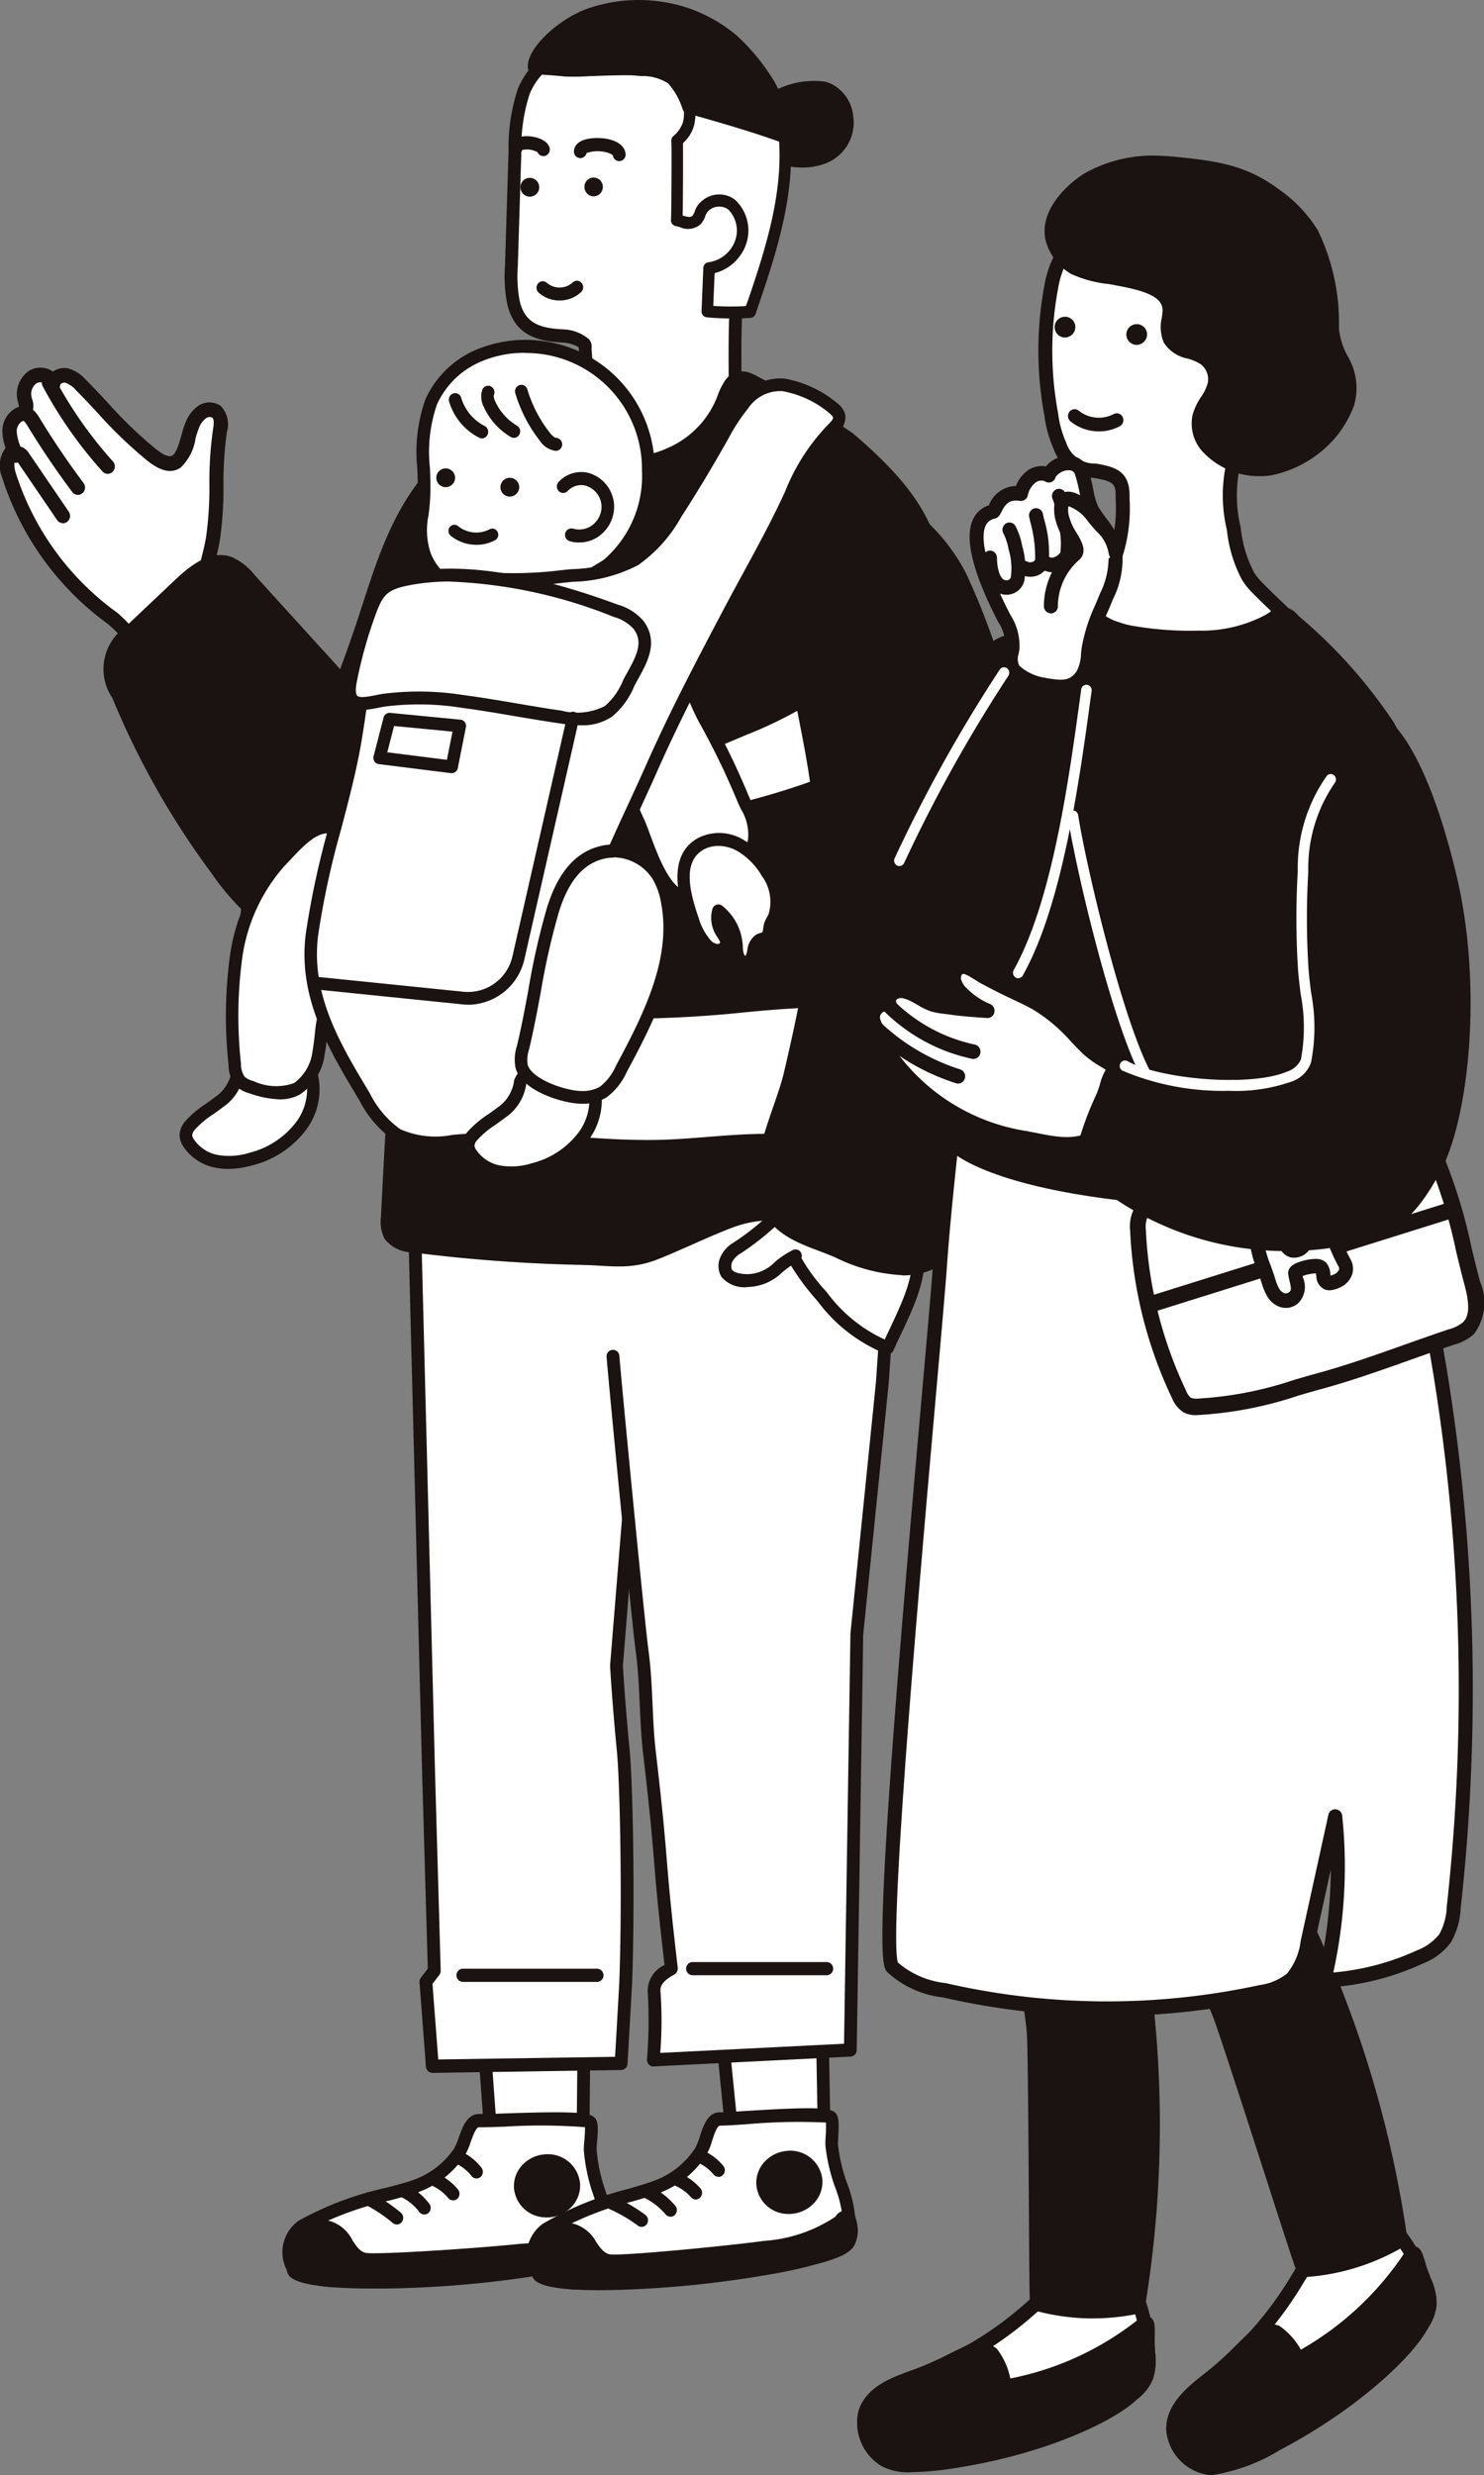 <svg xmlns="http://www.w3.org/2000/svg" xmlns:xlink="http://www.w3.org/1999/xlink" width="79" height="131.677" viewBox="0 0 79 131.677">
  <rect x="0" y="0" width="79" height="131.677" fill="#808080" stroke="none"/>
  <defs>
    <clipPath id="clip-path">
      <rect id="長方形_439" data-name="長方形 439" width="79" height="131.677" fill="none"/>
    </clipPath>
  </defs>
  <g id="グループ_550" data-name="グループ 550" transform="translate(0 0.004)">
    <path id="パス_19357" data-name="パス 19357" d="M496.307,1083.63l-.054,6.4-4.357.664-.481-7.1Z" transform="translate(-465.473 -974.336)" fill="#fff"/>
    <g id="グループ_549" data-name="グループ 549" transform="translate(0 -0.004)">
      <g id="グループ_548" data-name="グループ 548" transform="translate(0 0)" clip-path="url(#clip-path)">
        <path id="パス_19358" data-name="パス 19358" d="M488.78,1087.905a.308.308,0,0,0,.046,0l4.691-.664a.348.348,0,0,0,.294-.346l.059-6.4a.359.359,0,0,0-.1-.25.334.334,0,0,0-.24-.105l-5.267-.037h0a.335.335,0,0,0-.249.112.36.36,0,0,0-.091.267l.518,7.1a.356.356,0,0,0,.125.247.333.333,0,0,0,.214.078m4.353-1.324-4.04.572-.462-6.345,4.556.032Z" transform="translate(-462.452 -971.191)" fill="#1a1311"/>
        <path id="パス_19359" data-name="パス 19359" d="M486.03,1121.517a4.743,4.743,0,0,0,2.213-1.75c.341-.513.462-1.724,1.072-1.7.733.031,5.608-.284,5.908.1.139.181-.017,1.186-.006,1.448.075,1.707,1.08,3.277.8,4.99-.086.532-1.533.991-3.542,1.338-4.8.829-12.8,1.021-13.07.057-.189-.667-.548-1.69.473-2.317a20.5,20.5,0,0,1,5.411-1.935c.237-.066.486-.144.737-.237" transform="translate(-463.799 -1005.249)" fill="#fff"/>
        <path id="パス_19360" data-name="パス 19360" d="M480.514,1123.876c.186,0,.379,0,.581,0a56.685,56.685,0,0,0,8.284-.706c3.245-.561,3.747-1.164,3.822-1.627a6.92,6.92,0,0,0-.386-3.034,8.9,8.9,0,0,1-.413-2.031c0-.06.012-.229.024-.378.06-.707.07-1.063-.092-1.273-.244-.316-.977-.4-4.839-.267-.609.021-1.133.038-1.321.031-.65-.026-.907.68-1.11,1.249a3.2,3.2,0,0,1-.257.6,4.4,4.4,0,0,1-2.046,1.617c-.23.085-.469.162-.711.229-.274.076-.55.149-.826.223a17.211,17.211,0,0,0-4.671,1.75,2.059,2.059,0,0,0-.655,2.617l.029.1c.078.274.256.9,4.588.9m11.267-8.587a6.643,6.643,0,0,1-.035.747,4.483,4.483,0,0,0-.026.471,9.581,9.581,0,0,0,.441,2.2,6.278,6.278,0,0,1,.367,2.719s-.21.521-3.262,1.048c-4.9.847-12.031.9-12.7.273l-.021-.073c-.229-.793-.338-1.387.35-1.81a16.7,16.7,0,0,1,4.493-1.673c.279-.075.556-.149.832-.225.259-.072.516-.154.763-.245a5.051,5.051,0,0,0,2.379-1.883,3.615,3.615,0,0,0,.334-.754c.114-.317.29-.8.443-.79.213.009.7-.008,1.372-.031a30.9,30.9,0,0,1,4.265.028m-15.2,7.487h0Z" transform="translate(-460.642 -1002.119)" fill="#1a1311"/>
        <path id="パス_19361" data-name="パス 19361" d="M490.7,1174.243a7.656,7.656,0,0,0,4.034-1.3c.589-.682.717.834.374,1.2a1.749,1.749,0,0,1-.581.36,13.993,13.993,0,0,1-2.925.6,76.869,76.869,0,0,1-10.825.726c-1.065-.079-2.5-.419-2.386-1.668a1.51,1.51,0,0,1,1.7-1.213c1.323.09,1.242,1.456,2.2,1.749a79.329,79.329,0,0,0,8.41-.465" transform="translate(-462.942 -1054.517)" fill="#1a1311"/>
        <path id="パス_19362" data-name="パス 19362" d="M478.658,1173.083a84.226,84.226,0,0,0,9.858-.764c.319-.067.659-.112.987-.156a7.05,7.05,0,0,0,2.007-.471,2.055,2.055,0,0,0,.69-.439,1.738,1.738,0,0,0,.216-1.454.586.586,0,0,0-1.09-.229,7.722,7.722,0,0,1-3.816,1.183c-1.952.213-7.756.609-8.28.477-.3-.092-.465-.344-.675-.663a1.965,1.965,0,0,0-1.594-1.1A1.834,1.834,0,0,0,474.9,1171a1.522,1.522,0,0,0,.331,1.143,3.288,3.288,0,0,0,2.37.91c.291.021.65.031,1.059.031m13.129-2.993a1.175,1.175,0,0,1-.078.676,1.532,1.532,0,0,1-.471.281,6.449,6.449,0,0,1-1.821.418c-.34.045-.692.092-1.036.164a76.765,76.765,0,0,1-10.733.72,2.785,2.785,0,0,1-1.9-.662.814.814,0,0,1-.173-.621,1.187,1.187,0,0,1,1.34-.9c.579.04.8.372,1.076.793a1.976,1.976,0,0,0,1.047.943c.69.212,7.27-.315,8.542-.453a8.143,8.143,0,0,0,4.2-1.363" transform="translate(-459.793 -1051.377)" fill="#1a1311"/>
        <path id="パス_19363" data-name="パス 19363" d="M576.459,1154.094a.334.334,0,0,0,.228-.091.361.361,0,0,0,.025-.5,3.316,3.316,0,0,0-1.215-.988.336.336,0,0,0-.455.163.357.357,0,0,0,.158.471,2.641,2.641,0,0,1,1.007.827.335.335,0,0,0,.253.116" transform="translate(-553.873 -1036.274)" fill="#1a1311"/>
        <path id="パス_19364" data-name="パス 19364" d="M560.73,1147.6a.334.334,0,0,0,.228-.091.361.361,0,0,0,.025-.5,2.984,2.984,0,0,0-1.185-.871l-.027-.013a.336.336,0,0,0-.455.163.357.357,0,0,0,.158.47l.027.013a2.357,2.357,0,0,1,.976.709.335.335,0,0,0,.253.116" transform="translate(-536.611 -1030.531)" fill="#1a1311"/>
        <path id="パス_19365" data-name="パス 19365" d="M547.91,1136.041a.335.335,0,0,0,.228-.09.361.361,0,0,0,.025-.5,2.856,2.856,0,0,0-1.153-.88.336.336,0,0,0-.455.163.358.358,0,0,0,.158.471,2.222,2.222,0,0,1,.945.718.335.335,0,0,0,.253.116" transform="translate(-522.546 -1020.139)" fill="#1a1311"/>
        <path id="パス_19366" data-name="パス 19366" d="M591.86,1158.506a.336.336,0,0,0,.264-.129.36.36,0,0,0-.047-.5,8.3,8.3,0,0,0-1.57-1.047.336.336,0,0,0-.457.159.358.358,0,0,0,.153.472,7.636,7.636,0,0,1,1.441.961.332.332,0,0,0,.216.08" transform="translate(-570.739 -1040.155)" fill="#1a1311"/>
        <path id="パス_19367" data-name="パス 19367" d="M495.289,1140.01a1.811,1.811,0,0,0,1.259-.627,1.635,1.635,0,0,0,.392-1.169,1.718,1.718,0,0,0-1.866-1.557,1.819,1.819,0,0,0-1.259.627,1.638,1.638,0,0,0-.392,1.169h0a1.706,1.706,0,0,0,1.63,1.557,1.811,1.811,0,0,0,.236,0" transform="translate(-466.061 -1022.04)" fill="#1a1311"/>
        <path id="パス_19368" data-name="パス 19368" d="M693.168,211.322a2.447,2.447,0,0,0-.773-1.334c-.1-.108-1.073-1.005-1.031-1.15,0-.009.416-1.421.551-2.222.316-1.869.059-3.9.375-5.77.06-.352.095-.775-.178-1a.677.677,0,0,0-.774.013,1.525,1.525,0,0,0-.5.654c-.235.5-.367,1.658-.852,1.977-.6.393-1.376-.4-1.8-.752-1.205-1-2.19-2.225-3.3-3.323a1.612,1.612,0,0,0-.756-.5.589.589,0,0,0-.713.427.75.75,0,0,0-1.089-.349,1.1,1.1,0,0,0-.435,1.171c.053.226.155.492,0,.668a.989.989,0,0,1-.318.177.993.993,0,0,0-.481.891,2.792,2.792,0,0,0,.255,1.012c-.44.165-.433.785-.314,1.232a15.068,15.068,0,0,0,5.544,7.694c1.586,1.245,2.008,3.692,4.594,2.726a3.413,3.413,0,0,0,1.653-1.174,1.61,1.61,0,0,0,.346-1.07" transform="translate(-680.58 -177.933)" fill="#fff"/>
        <path id="パス_19369" data-name="パス 19369" d="M686.58,210.681a3.444,3.444,0,0,0,1.2-.242,3.739,3.739,0,0,0,1.832-1.315,2,2,0,0,0,.415-1.335,2.794,2.794,0,0,0-.875-1.567c-.023-.025-.085-.086-.17-.168-.375-.364-.62-.616-.73-.752.112-.393.405-1.448.518-2.114a19.606,19.606,0,0,0,.193-2.946,18.965,18.965,0,0,1,.182-2.824,1.412,1.412,0,0,0-.318-1.374,1.04,1.04,0,0,0-1.213-.01,1.912,1.912,0,0,0-.643.814,4.944,4.944,0,0,0-.237.713c-.108.386-.272.969-.477,1.1-.293.193-.855-.294-1.191-.584-.06-.052-.116-.1-.168-.143a22.879,22.879,0,0,1-2.1-2.076c-.377-.406-.767-.825-1.169-1.224a1.955,1.955,0,0,0-.945-.6,1.062,1.062,0,0,0-.8.172,1.1,1.1,0,0,0-.222-.121,1.181,1.181,0,0,0-1.044.074,1.5,1.5,0,0,0-.611,1.6l.027.106a1.493,1.493,0,0,1,.044.21l-.069.029c-.041.017-.081.034-.12.054a1.378,1.378,0,0,0-.694,1.242,2.542,2.542,0,0,0,.171.865,1.554,1.554,0,0,0-.216,1.486,15.417,15.417,0,0,0,5.681,7.9,6.9,6.9,0,0,1,1.149,1.269c.639.834,1.344,1.755,2.6,1.755m2.7-2.819h0a1.243,1.243,0,0,1-.277.805,3.007,3.007,0,0,1-1.473,1.033c-1.543.577-2.133-.194-2.951-1.262a7.479,7.479,0,0,0-1.285-1.407,14.646,14.646,0,0,1-5.408-7.486c-.087-.326-.082-.7.077-.759a.386.386,0,0,0,.218-.209.4.4,0,0,0,.005-.307,2.484,2.484,0,0,1-.228-.863.617.617,0,0,1,.267-.539c.024-.012.049-.022.074-.033a.931.931,0,0,0,.357-.23.966.966,0,0,0,.115-.939l-.022-.089a.7.7,0,0,1,.259-.741.443.443,0,0,1,.38-.02.255.255,0,0,1,.152.142.378.378,0,0,0,.742-.069.282.282,0,0,1,.262-.083,1.3,1.3,0,0,1,.568.4c.39.387.774.8,1.146,1.2a23.468,23.468,0,0,0,2.175,2.144c.047.039.1.084.155.133.5.428,1.324,1.146,2.086.644a2.686,2.686,0,0,0,.8-1.547,4.5,4.5,0,0,1,.191-.59,1.139,1.139,0,0,1,.366-.493.326.326,0,0,1,.336-.036c.084.068.1.277.039.621a19.542,19.542,0,0,0-.193,2.946,18.99,18.99,0,0,1-.182,2.823c-.13.767-.536,2.161-.54,2.175-.087.3.06.506.982,1.4.067.066.118.114.137.135a2.117,2.117,0,0,1,.67,1.1" transform="translate(-677.066 -174.436)" fill="#1a1311"/>
        <path id="パス_19370" data-name="パス 19370" d="M774.772,239.644a.371.371,0,0,0,.218-.072.4.4,0,0,0,.092-.547l-2.113-3.1a.836.836,0,0,0-.353-.324.575.575,0,0,0-.458.005.519.519,0,0,0-.277.3.4.4,0,0,0,.229.5.366.366,0,0,0,.261,0l2.091,3.067a.376.376,0,0,0,.311.166m-2.177-3.469h0" transform="translate(-771.422 -211.804)" fill="#1a1311"/>
        <path id="パス_19371" data-name="パス 19371" d="M767.016,218.863a.37.37,0,0,0,.232-.082.4.4,0,0,0,.068-.551c-.829-1.107-1.614-2.266-2.333-3.446-.114-.186-.411-.688-.936-.659a.393.393,0,0,0,.033.785c.018,0,.094.018.261.293.732,1.2,1.531,2.382,2.375,3.508a.375.375,0,0,0,.3.152" transform="translate(-762.869 -192.533)" fill="#1a1311"/>
        <path id="パス_19372" data-name="パス 19372" d="M750.914,203.3a.371.371,0,0,0,.259-.105.4.4,0,0,0,.019-.555,22.111,22.111,0,0,1-3.071-4.374.373.373,0,0,0-.516-.154.4.4,0,0,0-.149.533,22.866,22.866,0,0,0,3.18,4.53.373.373,0,0,0,.278.125" transform="translate(-745.18 -178.091)" fill="#1a1311"/>
        <path id="パス_19373" data-name="パス 19373" d="M589.062,297.33a2.83,2.83,0,0,0-1.089-.859c-.94-.323-1.882.419-2.613,1.109l-2.7,2.551a2.4,2.4,0,0,0-.6,3.369,42.981,42.981,0,0,0,5.284,9.315,12.53,12.53,0,0,0,3.014,3.084,5.042,5.042,0,0,0,4.065.807c3.813-1.085,4.3-6.7,2.919-9.876a14.536,14.536,0,0,0-2.918-3.611q-2.68-2.943-5.356-5.889" transform="translate(-575.763 -266.507)" fill="#1a1311"/>
        <path id="パス_19374" data-name="パス 19374" d="M590.156,314.063a4.333,4.333,0,0,0,1.186-.161,4.927,4.927,0,0,0,3.136-2.854,9.922,9.922,0,0,0,0-7.506,10.331,10.331,0,0,0-2.25-2.942c-.257-.264-.5-.513-.731-.766q-1.771-1.945-3.54-3.891l-1.816-2h0a3.142,3.142,0,0,0-1.23-.952c-1.1-.379-2.155.433-2.95,1.183l-2.7,2.551a2.738,2.738,0,0,0-.686,3.767,43.269,43.269,0,0,0,5.328,9.392,12.807,12.807,0,0,0,3.1,3.166,5.807,5.807,0,0,0,3.153,1.011m-4.509-19.635,1.817,2q1.769,1.946,3.54,3.891c.238.262.5.527.746.784a9.827,9.827,0,0,1,2.109,2.731,9.28,9.28,0,0,1,0,6.917,4.257,4.257,0,0,1-2.7,2.474,4.684,4.684,0,0,1-3.792-.765,12.2,12.2,0,0,1-2.927-3,42.6,42.6,0,0,1-5.241-9.238,2.063,2.063,0,0,1,.519-2.971l2.7-2.551c.657-.62,1.509-1.3,2.276-1.035a2.588,2.588,0,0,1,.949.766Z" transform="translate(-572.597 -263.363)" fill="#1a1311"/>
        <path id="パス_19375" data-name="パス 19375" d="M641.8,552.621a2.329,2.329,0,0,1-1.012,1.592,9.636,9.636,0,0,0-1.5,1.2.872.872,0,0,0-.252.556.821.821,0,0,0,.15.416,2.306,2.306,0,0,0,1.52.974,3.968,3.968,0,0,0,1.818-.136,4.8,4.8,0,0,0,2.7-1.825,3.271,3.271,0,0,0,.313-3.216,1.956,1.956,0,0,0-.8-.865,1.791,1.791,0,0,0-1.637.043c-.352.182-1.278.906-1.3,1.257" transform="translate(-629.142 -495.569)" fill="#fff"/>
        <path id="パス_19376" data-name="パス 19376" d="M638.192,554.685a4.83,4.83,0,0,0,1.321-.2,5.128,5.128,0,0,0,2.881-1.958,3.6,3.6,0,0,0,.336-3.573,2.276,2.276,0,0,0-.943-1.012,2.1,2.1,0,0,0-1.937.041c-.171.088-1.444.91-1.482,1.543a2.047,2.047,0,0,1-.881,1.34c-.154.12-.314.233-.474.345a5.541,5.541,0,0,0-1.074.9,1.181,1.181,0,0,0-.335.79,1.163,1.163,0,0,0,.205.6,2.632,2.632,0,0,0,1.737,1.123,3.436,3.436,0,0,0,.645.06m2.7-6.273a1.27,1.27,0,0,1,.6.14,1.632,1.632,0,0,1,.656.717,2.923,2.923,0,0,1-.29,2.86,4.469,4.469,0,0,1-2.514,1.691,3.607,3.607,0,0,1-1.669.129,1.967,1.967,0,0,1-1.3-.826.5.5,0,0,1-.1-.233.558.558,0,0,1,.169-.322,4.959,4.959,0,0,1,.95-.791c.169-.119.339-.238.5-.366a2.6,2.6,0,0,0,1.142-1.832,3.593,3.593,0,0,1,1.117-.984,1.628,1.628,0,0,1,.741-.185m-1.86,1.174h0Z" transform="translate(-626.044 -492.494)" fill="#1a1311"/>
        <path id="パス_19377" data-name="パス 19377" d="M542.107,242.93a77.791,77.791,0,0,1-3.292,7.522,18.621,18.621,0,0,0-1.748,4.215c-.445,2-.068,4.556,1.842,5.52a4.752,4.752,0,0,0,4.431.123c7.57-4.317,6.848-18.351,7.067-25.857a12.447,12.447,0,0,0-.292-3.75c-.066-.233-.185-.5-.417-.539a.618.618,0,0,0-.391.111,10.247,10.247,0,0,0-2.494,1.917c-2.14,2.482-2.831,5.35-3.87,8.4q-.4,1.175-.837,2.336" transform="translate(-523.783 -206.951)" fill="#1a1311"/>
        <path id="パス_19378" data-name="パス 19378" d="M538.22,258.015a4.286,4.286,0,0,0,2.134-.539c6.917-3.946,7.083-15.708,7.193-23.492.013-.95.026-1.847.05-2.663a12.737,12.737,0,0,0-.3-3.86c-.133-.468-.365-.733-.69-.787a.93.93,0,0,0-.608.149,10.529,10.529,0,0,0-2.585,1.992c-1.856,2.152-2.642,4.566-3.474,7.122-.15.461-.3.928-.462,1.4-.266.78-.546,1.562-.833,2.325a77.7,77.7,0,0,1-3.277,7.487l-.19.377a17.037,17.037,0,0,0-1.587,3.921c-.472,2.118-.04,4.873,2.024,5.916a5.833,5.833,0,0,0,2.612.654m8.268-30.647h0s.073.036.145.29a12.146,12.146,0,0,1,.278,3.641c-.024.822-.036,1.722-.05,2.674-.107,7.621-.269,19.137-6.84,22.885a4.382,4.382,0,0,1-4.117-.131c-1.73-.874-2.073-3.268-1.659-5.124a16.49,16.49,0,0,1,1.527-3.753l.191-.379a78.4,78.4,0,0,0,3.307-7.556c.29-.77.572-1.56.841-2.347.161-.474.314-.943.465-1.407.81-2.486,1.575-4.833,3.337-6.877a9.991,9.991,0,0,1,2.4-1.842.453.453,0,0,1,.17-.073" transform="translate(-520.631 -203.809)" fill="#1a1311"/>
        <path id="パス_19379" data-name="パス 19379" d="M426.658,518.331l-17.33.526,1.061,41.621.3,10.446-.447.587.343,4.487,10.053-.153s.235-4.052.245-4.338c.158-4.312.042-10.525-.13-12.3-.268-2.754-.361-4.521-.361-4.521l1.09-13.539a39.317,39.317,0,0,1,5.068-.311Z" transform="translate(-387.575 -466.066)" fill="#fff"/>
        <path id="パス_19380" data-name="パス 19380" d="M407.435,573.209h.005l10.053-.153a.346.346,0,0,0,.335-.331c.01-.166.235-4.06.245-4.346.162-4.408.036-10.623-.132-12.345-.247-2.543-.346-4.261-.359-4.481l1.068-13.275c.878-.13,4.382-.246,4.723-.229a.327.327,0,0,0,.255-.1.361.361,0,0,0,.11-.254l.106-22.508a.358.358,0,0,0-.1-.254.354.354,0,0,0-.248-.1l-17.33.526a.347.347,0,0,0-.331.362l1.061,41.621.3,10.319-.37.486a.36.36,0,0,0-.072.246l.343,4.487a.346.346,0,0,0,.34.325m9.732-.853-9.417.143-.307-4.02.365-.478a.36.36,0,0,0,.073-.229l-.3-10.446-1.052-41.269,16.638-.5-.1,21.794c-.522.009-1.482.041-2.274.076-2.748.125-2.757.206-2.793.547L416.9,551.52a.356.356,0,0,0,0,.048c0,.018.1,1.806.362,4.537.166,1.7.289,7.866.129,12.247-.008.231-.17,3.035-.226,4" transform="translate(-384.422 -462.925)" fill="#1a1311"/>
        <path id="パス_19381" data-name="パス 19381" d="M365.152,1081.518l.114,6.4-4.671.8-.708-7.082Z" transform="translate(-321.361 -972.466)" fill="#fff"/>
        <path id="パス_19382" data-name="パス 19382" d="M357.441,1085.924a.34.34,0,0,0,.056,0l4.671-.8a.35.35,0,0,0,.285-.354l-.114-6.4a.358.358,0,0,0-.1-.248.336.336,0,0,0-.243-.1l-5.266.115a.335.335,0,0,0-.248.119.359.359,0,0,0-.083.269l.708,7.082a.356.356,0,0,0,.132.244.335.335,0,0,0,.207.072m4.325-1.448-4.023.688-.633-6.329,4.555-.1Z" transform="translate(-318.207 -969.323)" fill="#1a1311"/>
        <path id="パス_19383" data-name="パス 19383" d="M352.954,1119.622a4.758,4.758,0,0,0,2.165-1.813c.327-.523.416-1.736,1.026-1.728.733.01,5.6-.445,5.908-.065.144.176.015,1.185.033,1.447.121,1.7,1.168,3.245.938,4.965-.071.534-1.506,1.034-3.5,1.439-4.774.967-12.764,1.389-13.063.433-.207-.661-.594-1.673.41-2.33a20.544,20.544,0,0,1,5.357-2.09c.235-.072.482-.159.731-.258" transform="translate(-317.818 -1003.349)" fill="#fff"/>
        <path id="パス_19384" data-name="パス 19384" d="M346.522,1122.05c.48,0,1.025-.011,1.646-.036a56.681,56.681,0,0,0,8.262-.944c3.229-.654,3.714-1.271,3.776-1.736a6.912,6.912,0,0,0-.467-3.021,8.9,8.9,0,0,1-.468-2.018c0-.06.005-.229.014-.379.04-.709.041-1.065-.127-1.27-.252-.307-.987-.369-4.842-.127-.609.038-1.133.072-1.322.069h-.012c-.645,0-.877.71-1.064,1.281a3.217,3.217,0,0,1-.24.608,4.415,4.415,0,0,1-2,1.675c-.228.091-.465.175-.7.248-.272.084-.546.166-.821.248a17.221,17.221,0,0,0-4.621,1.883,2.061,2.061,0,0,0-.584,2.635l.032.1c.078.248.246.785,3.546.785m12.1-8.924a6.634,6.634,0,0,1-.015.748,4.49,4.49,0,0,0-.013.472,9.587,9.587,0,0,0,.5,2.183,6.273,6.273,0,0,1,.441,2.708s-.2.527-3.232,1.142c-4.876.987-12,1.24-12.683.638l-.023-.072c-.25-.786-.375-1.377.3-1.82a16.738,16.738,0,0,1,4.446-1.8c.277-.082.553-.164.826-.249.257-.079.512-.169.756-.267h0a5.064,5.064,0,0,0,2.328-1.95,3.637,3.637,0,0,0,.313-.764c.1-.32.263-.8.421-.8a.21.21,0,0,0,.031,0c.226,0,.7-.03,1.342-.07a30.953,30.953,0,0,1,4.262-.094m-14.995,7.921h0ZM343.6,1121h0" transform="translate(-314.662 -1000.206)" fill="#1a1311"/>
        <path id="パス_19385" data-name="パス 19385" d="M357.665,1171.612a7.666,7.666,0,0,0,4-1.413c.57-.7.739.813.406,1.193a1.759,1.759,0,0,1-.571.377,14.014,14.014,0,0,1-2.908.688,76.908,76.908,0,0,1-10.8,1.037c-1.067-.048-2.512-.347-2.43-1.6a1.513,1.513,0,0,1,1.669-1.262c1.325.052,1.28,1.419,2.244,1.685a79.389,79.389,0,0,0,8.394-.707" transform="translate(-316.917 -1052.041)" fill="#1a1311"/>
        <path id="パス_19386" data-name="パス 19386" d="M345.11,1170.713a81.065,81.065,0,0,0,10.405-1.056c.317-.076.655-.131.982-.184a7.061,7.061,0,0,0,1.994-.529,2.072,2.072,0,0,0,.678-.459,1.741,1.741,0,0,0,.177-1.46.586.586,0,0,0-1.1-.2,7.752,7.752,0,0,1-3.783,1.291c-1.946.269-7.736.829-8.264.715-.3-.083-.474-.33-.693-.643a1.96,1.96,0,0,0-1.622-1.053,1.837,1.837,0,0,0-2.022,1.59,1.518,1.518,0,0,0,.361,1.133,3.282,3.282,0,0,0,2.394.841c.146.007.31.01.488.01m13.614-3.378a1.176,1.176,0,0,1-.06.678,1.511,1.511,0,0,1-.464.294,6.461,6.461,0,0,1-1.809.47c-.339.055-.689.112-1.031.194A76.575,76.575,0,0,1,344.651,1170a2.781,2.781,0,0,1-1.916-.607.815.815,0,0,1-.189-.616c.04-.607.712-.955,1.316-.933.58.023.808.349,1.1.762a1.971,1.971,0,0,0,1.072.912c.695.192,7.259-.523,8.527-.7a8.159,8.159,0,0,0,4.166-1.483" transform="translate(-313.764 -1048.897)" fill="#1a1311"/>
        <path id="パス_19387" data-name="パス 19387" d="M442.252,1154.455a.333.333,0,0,0,.235-.1.36.36,0,0,0,.011-.5,4.245,4.245,0,0,0-1.412-1.078.336.336,0,0,0-.451.175.358.358,0,0,0,.17.466,3.546,3.546,0,0,1,1.2.922.334.334,0,0,0,.246.109" transform="translate(-406.56 -1036.516)" fill="#1a1311"/>
        <path id="パス_19388" data-name="パス 19388" d="M428.311,1147.4a.335.335,0,0,0,.235-.1.361.361,0,0,0,.011-.5,2.98,2.98,0,0,0-1.208-.837l-.026-.012a.336.336,0,0,0-.451.176.357.357,0,0,0,.17.466l.026.012a2.362,2.362,0,0,1,1,.682.334.334,0,0,0,.246.109" transform="translate(-391.277 -1030.379)" fill="#1a1311"/>
        <path id="パス_19389" data-name="パス 19389" d="M415.818,1135.476a.333.333,0,0,0,.235-.1.361.361,0,0,0,.011-.5,2.846,2.846,0,0,0-1.177-.847.336.336,0,0,0-.451.176.357.357,0,0,0,.17.466,2.218,2.218,0,0,1,.964.691.335.335,0,0,0,.246.109" transform="translate(-377.572 -1019.658)" fill="#1a1311"/>
        <path id="パス_19390" data-name="パス 19390" d="M458.264,1160.571a.337.337,0,0,0,.276-.145.36.36,0,0,0-.075-.492,8.249,8.249,0,0,0-1.626-.95.336.336,0,0,0-.447.185.358.358,0,0,0,.18.463,7.577,7.577,0,0,1,1.492.872.332.332,0,0,0,.2.067" transform="translate(-424.109 -1042.094)" fill="#1a1311"/>
        <path id="パス_19391" data-name="パス 19391" d="M313.368,538.06c.054.9,1.332,14.053,1.552,15.68.24,1.777.182,3.623.39,5.4.742,6.339.424,5.141,1.166,11.48,0,.032-1.034.44-.917,1.27a25.8,25.8,0,0,1-.042,3.591L326,574.956l.345-22.118s1.357-13.344,1.359-13.389l1.469-21.311Z" transform="translate(-280.735 -465.893)" fill="#fff"/>
        <path id="パス_19392" data-name="パス 19392" d="M312.364,572.693h.016l10.485-.524a.347.347,0,0,0,.324-.346l.345-22.1c1.357-13.34,1.359-13.381,1.359-13.395l1.468-21.3a.341.341,0,1,0-.68-.05l-1.469,21.311c-.017.19-1.345,13.246-1.358,13.378,0,.01,0,.021,0,.031l-.34,21.788-9.784.489a21.812,21.812,0,0,0,.013-3.271c-.057-.4.355-.686.67-.863a.393.393,0,0,0,.248-.4c-.37-3.163-.478-4.466-.582-5.727s-.213-2.577-.584-5.753c-.1-.825-.136-1.686-.174-2.52-.043-.949-.088-1.931-.217-2.886-.229-1.692-1.5-14.894-1.549-15.653a.341.341,0,1,0-.68.044c.046.761,1.325,14.01,1.554,15.707.125.923.169,1.888.211,2.822.039.846.078,1.721.178,2.571.37,3.163.478,4.467.582,5.728.1,1.236.208,2.513.558,5.523a1.511,1.511,0,0,0-.889,1.508,25.688,25.688,0,0,1-.045,3.513.359.359,0,0,0,.1.272.336.336,0,0,0,.244.107" transform="translate(-277.582 -462.753)" fill="#1a1311"/>
        <path id="パス_19393" data-name="パス 19393" d="M409.786,43.564a4.02,4.02,0,0,1-.5-1.625c-.009-1.765-.06-5.018.44-5.928.813-1.479.8-5.331.444-7.051-.538-2.568-1.7-3.707-4.1-4.213a18.617,18.617,0,0,0-3.731-.439,8.17,8.17,0,0,0-1.124.047,3.849,3.849,0,0,0-3.172,2.351,9.6,9.6,0,0,0-.472,3.23q-.094,3.043-.189,6.085a7.308,7.308,0,0,0,.115,1.956c.344,1.411,1.354,1.691,2.625,1.754.366.018,1.235.222,1.191.582s.4,2.994-.245,3.729a7.07,7.07,0,0,1-1.135.874l.6.649c1.195,1.3,3.746,1.539,5.391.879a13.932,13.932,0,0,0,3.865-2.88" transform="translate(-370.158 -21.857)" fill="#fff"/>
        <path id="パス_19394" data-name="パス 19394" d="M400.789,44.008a5.787,5.787,0,0,0,2.117-.377,14.087,14.087,0,0,0,3.986-2.963.362.362,0,0,0,.05-.424,3.672,3.672,0,0,1-.45-1.448l0-.327c-.01-1.625-.028-4.651.4-5.425.9-1.643.824-5.66.481-7.3-.563-2.683-1.787-3.94-4.368-4.484a18.719,18.719,0,0,0-3.8-.446,8.524,8.524,0,0,0-1.169.05,4.2,4.2,0,0,0-3.444,2.567,9.983,9.983,0,0,0-.5,3.351l-.189,6.085a7.567,7.567,0,0,0,.125,2.053c.406,1.666,1.652,1.956,2.939,2.02a1.957,1.957,0,0,1,.864.251c0,.122.009.306.035.623.058.721.2,2.408-.19,2.85a6.485,6.485,0,0,1-1.06.809.353.353,0,0,0-.16.255.359.359,0,0,0,.091.289l.6.649a5.005,5.005,0,0,0,3.643,1.341m5.44-3.652a12.915,12.915,0,0,1-3.569,2.619c-1.482.594-3.909.416-5.021-.793l-.313-.34a5.234,5.234,0,0,0,.857-.7c.538-.617.475-2.008.363-3.381-.018-.224-.039-.477-.033-.541a.59.59,0,0,0-.137-.452A2.23,2.23,0,0,0,397,36.239c-1.249-.062-2.027-.326-2.31-1.488a7.023,7.023,0,0,1-.105-1.859l.189-6.085a9.285,9.285,0,0,1,.447-3.108,3.519,3.519,0,0,1,2.9-2.134,7.937,7.937,0,0,1,1.079-.044,18.108,18.108,0,0,1,3.664.431c2.3.484,3.337,1.552,3.838,3.943.363,1.732.325,5.469-.407,6.8-.476.866-.5,3.329-.486,5.777l0,.326a3.983,3.983,0,0,0,.418,1.556" transform="translate(-367.02 -18.716)" fill="#1a1311"/>
        <path id="パス_19395" data-name="パス 19395" d="M481.529,94.67a.5.5,0,0,0,.455-.5.509.509,0,0,0-.151-.359.482.482,0,0,0-.342-.139.491.491,0,0,0-.488.5.5.5,0,0,0,.493.5h.034" transform="translate(-449.891 -84.225)" fill="#1a1311"/>
        <path id="パス_19396" data-name="パス 19396" d="M308.457,203.945a4.593,4.593,0,0,0,2.243-.425,5.282,5.282,0,0,0,2.8-2.8,4.517,4.517,0,0,1,.363-.806.917.917,0,0,1,.7-.454.8.8,0,0,1,.27.046,2.336,2.336,0,0,1,.315.142,53.077,53.077,0,0,1,5.074,3.012c1.9,1.616,4.036,3.707,4.493,6.254,1.182,6.587-.029,14.161-.458,20.78-.21,3.243-.221,6.626-.711,9.84-.2,1.333-.6,3.765-1.743,4.627-1.229.928-3.01.175-4.344-.106A6.34,6.34,0,0,0,314,244.3c-1.2.437-2.943,1.289-4.127,1.746a8.572,8.572,0,0,1-3.7.248,84.594,84.594,0,0,1-9.146-.67,1.556,1.556,0,0,1-1.206-.55,1.661,1.661,0,0,1-.144-.955c.358-7.361.881-14.652,1.251-21.995.238-4.714-.458-12.53,1.784-16.837.817-1.568,5.941-4.025,7.02-4.157a.567.567,0,0,1,.38.051c.21.136.15.724.223.968a2.661,2.661,0,0,0,.588,1.041,2.374,2.374,0,0,0,1.535.757" transform="translate(-275.058 -179.345)" fill="#1a1311"/>
        <path id="パス_19397" data-name="パス 19397" d="M304.818,243.583a5.364,5.364,0,0,0,2.006-.347c.552-.212,1.2-.5,1.894-.807.781-.346,1.589-.7,2.227-.936a5.977,5.977,0,0,1,3.28-.234c.243.051.5.119.776.19,1.207.315,2.709.707,3.837-.145,1.287-.972,1.687-3.6,1.879-4.857a67.052,67.052,0,0,0,.562-6.958c.044-.96.09-1.953.152-2.913.1-1.532.238-3.087.385-4.732.484-5.423.985-11.03.069-16.136-.473-2.634-2.6-4.745-4.611-6.462a52.161,52.161,0,0,0-5.14-3.056,2.594,2.594,0,0,0-.361-.161,1.11,1.11,0,0,0-1.36.544,3.433,3.433,0,0,0-.323.682c-.024.062-.048.125-.073.186a4.927,4.927,0,0,1-2.619,2.614,4.316,4.316,0,0,1-2.076.4,2.046,2.046,0,0,1-1.324-.65,2.3,2.3,0,0,1-.509-.9,1.891,1.891,0,0,1-.03-.264c-.026-.335-.054-.715-.338-.9a.879.879,0,0,0-.6-.1c-1.073.131-6.384,2.62-7.28,4.339-1.741,3.343-1.752,8.77-1.762,13.131,0,1.4-.006,2.724-.063,3.856-.177,3.517-.393,7.083-.6,10.531-.227,3.751-.462,7.629-.649,11.464a1.983,1.983,0,0,0,.2,1.162,1.881,1.881,0,0,0,1.451.711,85.091,85.091,0,0,0,9.179.672c.289.008.562.024.826.039.337.02.668.039,1,.039m8.176-3.158a6.638,6.638,0,0,0-2.275.4c-.659.24-1.477.6-2.269.953-.683.3-1.328.588-1.864.795a5.951,5.951,0,0,1-2.731.266c-.27-.016-.55-.032-.846-.04a84.381,84.381,0,0,1-9.113-.667c-.379-.049-.8-.123-.96-.389a1.379,1.379,0,0,1-.091-.749c.186-3.831.421-7.707.648-11.456.209-3.45.425-7.017.6-10.538.058-1.15.061-2.481.064-3.891.009-4.282.021-9.61,1.68-12.8.75-1.439,5.718-3.846,6.76-3.974a.663.663,0,0,1,.133-.006,2.277,2.277,0,0,1,.046.362,2.057,2.057,0,0,0,.059.417,3.023,3.023,0,0,0,.667,1.18,2.7,2.7,0,0,0,1.746.864h0a5,5,0,0,0,2.41-.45,5.626,5.626,0,0,0,2.985-2.991c.027-.066.052-.132.078-.2a2.842,2.842,0,0,1,.252-.544.6.6,0,0,1,.428-.3.458.458,0,0,1,.16.029,2.075,2.075,0,0,1,.268.122,53.63,53.63,0,0,1,5.009,2.968c1.92,1.636,3.942,3.635,4.375,6.047.9,5.01.4,10.568-.077,15.943-.147,1.65-.286,3.208-.386,4.749-.063.967-.109,1.963-.153,2.927a66.505,66.505,0,0,1-.555,6.882c-.164,1.076-.548,3.6-1.608,4.4-.869.656-2.144.323-3.268.03-.282-.074-.549-.143-.807-.2a6.629,6.629,0,0,0-1.367-.143m-7.707-39.619h0Z" transform="translate(-271.888 -176.206)" fill="#1a1311"/>
        <path id="パス_19398" data-name="パス 19398" d="M470.981,74.022a.357.357,0,0,0,.048,0,.353.353,0,0,0,.29-.4c-.086-.641-.951-.873-1.715-.819-.932.067-1.033.52-1.033.712a.34.34,0,0,0,.672.081,1.789,1.789,0,0,1,.985-.055c.3.061.406.161.417.184a.341.341,0,0,0,.335.3" transform="translate(-438.017 -65.452)" fill="#1a1311"/>
        <path id="パス_19399" data-name="パス 19399" d="M511.742,72.923a.333.333,0,0,0,.117-.022.356.356,0,0,0,.2-.452c-.17-.479-.964-.641-1.448-.57-.6.088-.672.492-.68.614a.34.34,0,0,0,.671.107,1.151,1.151,0,0,1,.826.115.34.34,0,0,0,.311.208m-.32-.231h0" transform="translate(-482.811 -64.617)" fill="#1a1311"/>
        <path id="パス_19400" data-name="パス 19400" d="M516.466,94.844a.5.5,0,1,0-.527-.5.508.508,0,0,0,.151.359.483.483,0,0,0,.342.139h.033" transform="translate(-488.234 -84.382)" fill="#1a1311"/>
        <path id="パス_19401" data-name="パス 19401" d="M363.037,1138.1a1.82,1.82,0,0,0,1.241-.663,1.639,1.639,0,0,0,.36-1.18,1.715,1.715,0,0,0-1.907-1.5,1.82,1.82,0,0,0-1.242.663,1.642,1.642,0,0,0-.36,1.18,1.7,1.7,0,0,0,1.672,1.51,1.9,1.9,0,0,0,.235-.008" transform="translate(-320.862 -1020.321)" fill="#1a1311"/>
        <path id="パス_19402" data-name="パス 19402" d="M493,149.2a1.654,1.654,0,0,0,1.155-.454.354.354,0,0,0,.014-.488.327.327,0,0,0-.472-.014,1.034,1.034,0,0,1-1.367.021.326.326,0,0,0-.471.029.354.354,0,0,0,.028.487A1.644,1.644,0,0,0,493,149.2" transform="translate(-463.214 -133.214)" fill="#1a1311"/>
        <path id="パス_19403" data-name="パス 19403" d="M545.04,313.664a.256.256,0,0,0,.237-.164c1.254-3.152,1.572-9.723,1.65-13.36.069-3.194.3-6.845,2.143-9.739a.27.27,0,0,0-.073-.366.251.251,0,0,0-.354.075c-1.921,3.012-2.157,6.75-2.227,10.018-.078,3.6-.39,10.1-1.612,13.171a.268.268,0,0,0,.139.345.25.25,0,0,0,.1.02" transform="translate(-523.239 -260.751)" fill="#fff"/>
        <path id="パス_19404" data-name="パス 19404" d="M603.325,429.1a.246.246,0,0,0,.082-.014.266.266,0,0,0,.16-.335,6.177,6.177,0,0,0-1.306-2.235.25.25,0,0,0-.361-.01.271.271,0,0,0-.009.374,5.641,5.641,0,0,1,1.193,2.041.256.256,0,0,0,.242.179" transform="translate(-583.269 -383.432)" fill="#fff"/>
        <path id="パス_19405" data-name="パス 19405" d="M480.744,1039.433h7.2a.352.352,0,0,0,0-.7h-7.2a.352.352,0,0,0,0,.7" transform="translate(-456.131 -933.991)" fill="#1a1311"/>
        <path id="パス_19406" data-name="パス 19406" d="M355.375,1035.92h7.2a.352.352,0,0,0,0-.7h-7.2a.352.352,0,0,0,0,.7" transform="translate(-318.536 -930.832)" fill="#1a1311"/>
        <path id="パス_19407" data-name="パス 19407" d="M456.334,190.145c0,.357,0,.712-.034,1.062a5.475,5.475,0,0,0,.071,2.728,3.176,3.176,0,0,0,1.808,1.819c.4.145,1.194.22,1.437.642a1.187,1.187,0,0,1,.118.61c-.007.584.5.806,1.019.947a3.045,3.045,0,0,0,.512.078,3.51,3.51,0,0,0,1.12-.014,3.559,3.559,0,0,0,.921-.409,4,4,0,0,0,1.128-.734c.257-.346.018-.677.112-1.059.169-.685,1.059-1.015,1.563-1.381a6.168,6.168,0,0,0,2.162-5,6.536,6.536,0,0,0-9.128-6.092,4.824,4.824,0,0,0-2.427,2.413,10.474,10.474,0,0,0-.383,4.385" transform="translate(-433.756 -164.381)" fill="#fff"/>
        <path id="パス_19408" data-name="パス 19408" d="M458.765,195.321a2.607,2.607,0,0,0,.585-.06,3.879,3.879,0,0,0,1.009-.443c.063-.036.139-.075.22-.117a3.053,3.053,0,0,0,1.014-.71,1.117,1.117,0,0,0,.174-.868.925.925,0,0,1,0-.317c.091-.37.557-.646.967-.889.167-.1.324-.192.464-.294a6.584,6.584,0,0,0,2.3-5.284,6.857,6.857,0,0,0-6.057-6.922,6.779,6.779,0,0,0-3.542.517,5.186,5.186,0,0,0-2.6,2.588,8.352,8.352,0,0,0-.434,3.7c.009.276.019.552.022.828a10.137,10.137,0,0,1-.033,1.026c-.016.182-.038.36-.059.536a4.521,4.521,0,0,0,.154,2.358,3.532,3.532,0,0,0,2.008,2.014c.119.042.256.077.4.114.316.08.748.189.857.378a.9.9,0,0,1,.071.428c-.011.939.919,1.192,1.269,1.287a3.359,3.359,0,0,0,.567.088c.2.019.417.04.639.04m-.152-15.254a7.161,7.161,0,0,1,.76.041,6.179,6.179,0,0,1,5.455,6.241,5.869,5.869,0,0,1-2.019,4.706c-.115.083-.259.169-.412.26-.5.3-1.122.666-1.284,1.319a1.553,1.553,0,0,0-.014.57c.023.2.025.277-.039.363a2.831,2.831,0,0,1-.783.513c-.089.046-.171.089-.239.128a3.329,3.329,0,0,1-.834.375,3.266,3.266,0,0,1-1.016.007,2.742,2.742,0,0,1-.458-.068c-.641-.174-.77-.369-.768-.607a1.531,1.531,0,0,0-.165-.792,1.917,1.917,0,0,0-1.274-.7c-.13-.033-.252-.064-.341-.1a2.84,2.84,0,0,1-1.608-1.624,3.85,3.85,0,0,1-.107-2.006c.022-.182.044-.367.061-.557a10.767,10.767,0,0,0,.036-1.1c0-.28-.013-.562-.022-.844a7.7,7.7,0,0,1,.376-3.395,4.5,4.5,0,0,1,2.256-2.237,5.851,5.851,0,0,1,2.441-.5" transform="translate(-430.648 -161.285)" fill="#1a1311"/>
        <path id="パス_19409" data-name="パス 19409" d="M527.651,252.368a.5.5,0,1,0-.517.492.507.507,0,0,0,.517-.492" transform="translate(-500.011 -226.44)" fill="#1a1311"/>
        <path id="パス_19410" data-name="パス 19410" d="M562.7,247.413a.5.5,0,1,0-.516.492.507.507,0,0,0,.516-.492" transform="translate(-538.473 -221.985)" fill="#1a1311"/>
        <path id="パス_19411" data-name="パス 19411" d="M539.595,278a2.091,2.091,0,0,0,.992-.245.333.333,0,0,0,.134-.442.312.312,0,0,0-.428-.139,1.537,1.537,0,0,1-1.673-.168.31.31,0,0,0-.445.051.335.335,0,0,0,.05.461,2.159,2.159,0,0,0,1.37.481" transform="translate(-514.232 -249.014)" fill="#1a1311"/>
        <path id="パス_19412" data-name="パス 19412" d="M476.053,252.764a1.835,1.835,0,0,0,1-.293,1.953,1.953,0,0,0,.843-1.305,1.783,1.783,0,0,0-.078-.907,1.862,1.862,0,0,0-1.3-1.207,1.636,1.636,0,0,0-1.542.482.356.356,0,0,0-.007.491.328.328,0,0,0,.475.007.979.979,0,0,1,.929-.3,1.187,1.187,0,0,1,.82.777,1.07,1.07,0,0,1,.044.543,1.249,1.249,0,0,1-.539.834,1.173,1.173,0,0,1-.961.141.335.335,0,0,0-.415.238.349.349,0,0,0,.23.429,1.774,1.774,0,0,0,.505.072" transform="translate(-445.229 -223.902)" fill="#1a1311"/>
        <path id="パス_19413" data-name="パス 19413" d="M545.324,209.868a.336.336,0,0,0,.3-.2.353.353,0,0,0-.158-.463,2.477,2.477,0,0,1-1.247-1.5.334.334,0,0,0-.419-.231.35.35,0,0,0-.224.434,3.178,3.178,0,0,0,1.6,1.923.327.327,0,0,0,.145.034" transform="translate(-519.668 -186.543)" fill="#1a1311"/>
        <path id="パス_19414" data-name="パス 19414" d="M527.882,206.306a.334.334,0,0,0,.293-.177.354.354,0,0,0-.127-.473,2.875,2.875,0,0,1-1.151-1.277c-.1-.213-.094-.314-.075-.362a.352.352,0,0,0-.177-.456.332.332,0,0,0-.441.182,1.2,1.2,0,0,0,.086.933,3.574,3.574,0,0,0,1.427,1.584.328.328,0,0,0,.165.045" transform="translate(-500.527 -183.01)" fill="#1a1311"/>
        <path id="パス_19415" data-name="パス 19415" d="M505.343,206.536a.348.348,0,0,0,.016-.694c-.121-.006-.263-.17-.359-.292a6.947,6.947,0,0,1-1.18-2.285.334.334,0,0,0-.42-.23.35.35,0,0,0-.222.434,7.658,7.658,0,0,0,1.3,2.519,1.209,1.209,0,0,0,.849.548h.016" transform="translate(-475.746 -182.547)" fill="#1a1311"/>
        <path id="パス_19416" data-name="パス 19416" d="M350.773,49.513a3.728,3.728,0,0,1-2.406-.068,1.74,1.74,0,0,1-.748-.432,1.256,1.256,0,0,1-.273-.566,2.22,2.22,0,0,1,1.038-2.26,4.157,4.157,0,0,1,2.483-.465,1.317,1.317,0,0,1,.5.223,1.843,1.843,0,0,1,.784,1.346,2.014,2.014,0,0,1-1.375,2.224" transform="translate(-307.025 -41.075)" fill="#1a1311"/>
        <path id="パス_19417" data-name="パス 19417" d="M346.956,47.231a3.442,3.442,0,0,0,1.142-.184h0a2.322,2.322,0,0,0,1.576-2.541,2.148,2.148,0,0,0-.915-1.578,1.61,1.61,0,0,0-.608-.27,4.436,4.436,0,0,0-2.7.508,2.542,2.542,0,0,0-1.171,2.592,1.557,1.557,0,0,0,.344.706,2.018,2.018,0,0,0,.873.515,4.465,4.465,0,0,0,1.456.252m.948-.77a3.437,3.437,0,0,1-2.214-.069,1.5,1.5,0,0,1-.624-.348.946.946,0,0,1-.2-.426,1.909,1.909,0,0,1,.906-1.928,3.856,3.856,0,0,1,2.268-.423,1.026,1.026,0,0,1,.384.175,1.541,1.541,0,0,1,.653,1.113,1.7,1.7,0,0,1-1.173,1.906" transform="translate(-304.253 -38.316)" fill="#1a1311"/>
        <path id="パス_19418" data-name="パス 19418" d="M385.494,59.732c1.027-3.006,1.994-6.136,1.6-9.284a2.325,2.325,0,0,0-.339-1.075,1.74,1.74,0,0,0-.9-.605,5.764,5.764,0,0,0-1.805-.182c-.8,0-1.472-.026-2.272-.022a2.121,2.121,0,0,1,.264,1.681,1.845,1.845,0,0,1-.609.907c.032.334,0,4.237-.02,4.232.432.1.755.28,1.053-.005.2-.194.194-.546.448-.735,1.376-1.019,2.355.71,1.887,1.969a2.075,2.075,0,0,1-1.664,1.327l-.1,2.3a13.686,13.686,0,0,0,2.276.018l.181-.527" transform="translate(-345.378 -43.666)" fill="#fff"/>
        <path id="パス_19419" data-name="パス 19419" d="M381.438,57.795c.351,0,.7-.013,1.051-.039a.308.308,0,0,0,.266-.21l.181-.528h0c1.078-3.154,2.013-6.248,1.615-9.43a2.611,2.611,0,0,0-.4-1.223,2.012,2.012,0,0,0-1.06-.72,6.047,6.047,0,0,0-1.9-.2c-.4,0-.764,0-1.129-.011s-.741-.012-1.143-.011a.306.306,0,0,0-.276.182.325.325,0,0,0,.041.336,1.874,1.874,0,0,1,.2,1.421,1.632,1.632,0,0,1-.519.736.322.322,0,0,0-.094.261c.028.3,0,3.835-.017,4.147a.326.326,0,0,0,0,.12.312.312,0,0,0,.235.243c.083.019.161.04.236.061a1.02,1.02,0,0,0,1.09-.143,1.179,1.179,0,0,0,.265-.445.592.592,0,0,1,.153-.265.834.834,0,0,1,1.057-.094,1.586,1.586,0,0,1,.366,1.692,1.761,1.761,0,0,1-1.411,1.125.313.313,0,0,0-.272.3l-.095,2.3a.313.313,0,0,0,.279.329c.422.039.848.058,1.274.058m.808-.658a13.46,13.46,0,0,1-1.736-.008l.072-1.743a2.412,2.412,0,0,0,1.654-1.481,2.239,2.239,0,0,0-.564-2.42,1.392,1.392,0,0,0-1.788.081,1.133,1.133,0,0,0-.363.539.705.705,0,0,1-.115.221c-.1.1-.195.086-.516,0l-.013,0c.012-.3.015-.825.02-1.752,0-.409.008-1.632,0-2.105a1.949,1.949,0,0,0,.6-.977,2.931,2.931,0,0,0-.051-1.422l.616.009c.37.007.74.014,1.143.011a5.482,5.482,0,0,1,1.713.167,1.422,1.422,0,0,1,.749.491,2.059,2.059,0,0,1,.282.928c.381,3.044-.532,6.059-1.584,9.138Z" transform="translate(-342.532 -40.846)" fill="#1a1311"/>
        <path id="パス_19420" data-name="パス 19420" d="M391.433,5.206a7.794,7.794,0,0,0-7.426-1.386c-1.451.445-3.151,1.975-3.1,2.829.211.051,1.294.106,1.655.159.281.041,3.056-.125,3.782-.052a3.369,3.369,0,0,1,1.906.489,4.2,4.2,0,0,1,.871,1.539s3.273.886,5.166,1.6a5.472,5.472,0,0,0-.878-2.776,10.806,10.806,0,0,0-1.976-2.4" transform="translate(-352.469 -3.087)" fill="#1a1311"/>
        <path id="パス_19421" data-name="パス 19421" d="M391.279,7.642a.365.365,0,0,0,.278-.128c.318-.388-.309-2.163-.863-3.167a11.1,11.1,0,0,0-2.056-2.5,8.25,8.25,0,0,0-2.4-1.376A8.334,8.334,0,0,0,380.9.4c-1.514.465-3.405,2.093-3.339,3.184a.345.345,0,0,0,.259.317,8.464,8.464,0,0,0,.9.093c.308.024.626.049.782.072a13.692,13.692,0,0,0,1.4-.021c.891-.031,2-.069,2.4-.029.1.01.206.019.309.027a2.5,2.5,0,0,1,1.419.388A3.742,3.742,0,0,1,385.8,5.8a.342.342,0,0,0,.234.225c.033.009,3.28.89,5.135,1.592a.32.32,0,0,0,.114.02m-.3-.438h0Zm-2.766-4.82h0a10.554,10.554,0,0,1,1.9,2.308,8.262,8.262,0,0,1,.812,2.1c-1.639-.58-3.915-1.216-4.551-1.392a3.961,3.961,0,0,0-.917-1.522,3.017,3.017,0,0,0-1.785-.537l-.3-.026c-.442-.045-1.528-.007-2.486.026-.55.019-1.173.041-1.282.027-.176-.026-.491-.051-.825-.077-.149-.011-.325-.025-.475-.039a5.224,5.224,0,0,1,2.794-2.2,7.681,7.681,0,0,1,4.909.061,7.588,7.588,0,0,1,2.209,1.261" transform="translate(-349.463 0.005)" fill="#1a1311"/>
        <path id="パス_19422" data-name="パス 19422" d="M610.364,438.18a9.561,9.561,0,0,0-2.338,5.078,23.415,23.415,0,0,0-.07,5.7,1.48,1.48,0,0,0,.283.908,1.374,1.374,0,0,0,.61.322,3.112,3.112,0,0,0,2.414.086,2.686,2.686,0,0,0,1.157-1.937,20.622,20.622,0,0,1,.374-2.321c.378-1.225,1.329-2.167,1.878-3.321a5.565,5.565,0,0,0-.358-5.314c-1.418-2.16-2.727-.48-3.952.8" transform="translate(-595.458 -392.343)" fill="#fff"/>
        <path id="パス_19423" data-name="パス 19423" d="M607.244,447.769a2.2,2.2,0,0,0,1.069-.256,3.021,3.021,0,0,0,1.329-2.176c.058-.309.093-.621.127-.922a7.413,7.413,0,0,1,.238-1.36,7.256,7.256,0,0,1,1.01-1.862,11.1,11.1,0,0,0,.85-1.411,5.9,5.9,0,0,0-.381-5.658,2.227,2.227,0,0,0-1.586-1.183c-.974-.087-1.806.8-2.612,1.654l-.266.282a9.846,9.846,0,0,0-2.429,5.262,23.848,23.848,0,0,0-.073,5.783,1.769,1.769,0,0,0,.375,1.117,1.674,1.674,0,0,0,.751.412,5.32,5.32,0,0,0,1.6.318m2.525-14.148c.024,0,.049,0,.073,0,.362.033.73.33,1.094.885a5.177,5.177,0,0,1,.335,4.969,10.452,10.452,0,0,1-.8,1.323,7.9,7.9,0,0,0-1.1,2.045,8.059,8.059,0,0,0-.264,1.489c-.035.3-.067.588-.12.872a2.44,2.44,0,0,1-.986,1.7,2.857,2.857,0,0,1-2.16-.11,1.1,1.1,0,0,1-.47-.232,1.214,1.214,0,0,1-.192-.7,23.21,23.21,0,0,1,.066-5.61,9.307,9.307,0,0,1,2.246-4.895c.09-.094.18-.189.27-.286.671-.714,1.365-1.452,2-1.452" transform="translate(-592.353 -389.279)" fill="#1a1311"/>
        <path id="パス_19424" data-name="パス 19424" d="M322.977,360.825a2.209,2.209,0,0,1,.617-2.239c.709-.553,1.187-.146,1.9-.018a5.628,5.628,0,0,0,2.611-.447c1.493-.5,2.946-1.118,4.4-1.733a21.678,21.678,0,0,0,3.191-1.563,8.875,8.875,0,0,1,2.922-1.559,1.468,1.468,0,0,1,.6-.008,1.4,1.4,0,0,1,.821.665,3.135,3.135,0,0,1-.411,3.45,7,7,0,0,1-3,1.972,39.981,39.981,0,0,1-9.506,2.244,9.066,9.066,0,0,1-3.414.02,1,1,0,0,1-.482-.229,1.094,1.094,0,0,1-.248-.554" transform="translate(-292.877 -317.613)" fill="#fff"/>
        <path id="パス_19425" data-name="パス 19425" d="M321.993,359.047a15.2,15.2,0,0,0,2.059-.181,40.3,40.3,0,0,0,9.582-2.264,7.324,7.324,0,0,0,3.134-2.075,3.484,3.484,0,0,0,.434-3.851,1.711,1.711,0,0,0-1.028-.816,1.748,1.748,0,0,0-.735.005,6.568,6.568,0,0,0-2.424,1.2c-.2.139-.407.277-.612.407a21.487,21.487,0,0,1-3.143,1.538c-1.421.6-2.89,1.224-4.376,1.724l-.028.009a5.353,5.353,0,0,1-2.423.426,4.076,4.076,0,0,1-.465-.122,1.618,1.618,0,0,0-1.689.2,2.559,2.559,0,0,0-.741,2.589,1.4,1.4,0,0,0,.342.725,1.314,1.314,0,0,0,.635.316,6.079,6.079,0,0,0,1.476.168m13.853-8.536a.787.787,0,0,1,.182.019,1.1,1.1,0,0,1,.614.514,2.807,2.807,0,0,1-.388,3.048,6.737,6.737,0,0,1-2.86,1.869,39.738,39.738,0,0,1-9.429,2.223,8.726,8.726,0,0,1-3.293.026.739.739,0,0,1-.329-.143.821.821,0,0,1-.155-.383,1.877,1.877,0,0,1,.493-1.888c.4-.309.661-.228,1.1-.093a4.712,4.712,0,0,0,.538.14,5.8,5.8,0,0,0,2.743-.449l.028-.009c1.51-.508,2.99-1.135,4.422-1.742a21.986,21.986,0,0,0,3.238-1.588c.211-.134.421-.276.63-.418a5.99,5.99,0,0,1,2.177-1.1,1.585,1.585,0,0,1,.288-.031m-15.982,7.251h0Z" transform="translate(-289.763 -314.55)" fill="#1a1311"/>
        <path id="パス_19426" data-name="パス 19426" d="M398.9,351.634a9.132,9.132,0,0,0-.866,4.648,11.312,11.312,0,0,0,.945,2.92c.455,1.065,1.136,3.6,2.372,3.971a1.8,1.8,0,0,0,1.335-.251,5.659,5.659,0,0,0,1.845-1.571,3.115,3.115,0,0,0,.581-1.128,3.794,3.794,0,0,0-.6-2.344,39.608,39.608,0,0,0-2-4.12,13.7,13.7,0,0,0-1.341-2.427,1.313,1.313,0,0,0-2.275.3" transform="translate(-364.976 -315.435)" fill="#fff"/>
        <path id="パス_19427" data-name="パス 19427" d="M398.617,360.5a2.492,2.492,0,0,0,1.151-.337,6.016,6.016,0,0,0,1.954-1.664,3.428,3.428,0,0,0,.642-1.256,3.16,3.16,0,0,0-.42-2.126c-.068-.146-.136-.292-.2-.438a40.165,40.165,0,0,0-2.013-4.156c-.127-.228-.253-.5-.387-.782a7,7,0,0,0-1-1.709,1.788,1.788,0,0,0-1.628-.606,1.612,1.612,0,0,0-1.195,1.008h0a9.607,9.607,0,0,0-.89,4.83,11.568,11.568,0,0,0,.97,3.013c.083.195.174.441.28.726.482,1.3,1.143,3.084,2.3,3.436a1.465,1.465,0,0,0,.429.063M397,348.089a1.184,1.184,0,0,1,.862.414,6.556,6.556,0,0,1,.886,1.539c.139.3.27.576.409.825a39.516,39.516,0,0,1,1.978,4.084c.064.155.136.31.208.465a2.549,2.549,0,0,1,.375,1.66,2.757,2.757,0,0,1-.52,1,5.338,5.338,0,0,1-1.735,1.478,1.475,1.475,0,0,1-1.09.227c-.843-.257-1.46-1.921-1.869-3.023-.109-.294-.2-.547-.293-.758a11.053,11.053,0,0,1-.92-2.828,8.646,8.646,0,0,1,.842-4.465.91.91,0,0,1,.866-.618" transform="translate(-361.903 -312.372)" fill="#1a1311"/>
        <path id="パス_19428" data-name="パス 19428" d="M315.672,243.19c2.5.074,4.984.394,7.484.325,1.579-.044,3.15-.242,4.729-.3,2.149-.079,4.3.1,6.449.073a2.813,2.813,0,0,0,1.893-.513,2.908,2.908,0,0,0,.741-1.688,18.914,18.914,0,0,0,.3-2.9,2.813,2.813,0,0,0-.239-1.449,2.737,2.737,0,0,0-2.459-1.012c-4.745-.133-9.491.809-14.221.656-.432-.014-1.458.145-1.738-.278a1.315,1.315,0,0,1-.167-.66,12.48,12.48,0,0,1,1.094-4.924c.925-2.5,2.084-4.785,3.164-7.216,1.265-2.848,2.718-5.6,4.17-8.35.951-1.8,1.975-3.579,2.86-5.415a12.97,12.97,0,0,1,2.529-4.148c.2-.194.436-.434.385-.715a.741.741,0,0,0-.27-.4,5.673,5.673,0,0,0-2.692-1.277,2.4,2.4,0,0,0-2.133,1.029,9.933,9.933,0,0,0-1.086,1.654c-.8,1.416-1.617,2.792-2.5,4.144a7.493,7.493,0,0,1-2.2,2.467c-1.291.784-2.819.755-4.263.942-2.136.277-4.17-.089-6.266.253a5.358,5.358,0,0,0-1.362.347,3.91,3.91,0,0,0-1.941,2.457,59.088,59.088,0,0,0-1.182,6.324c-.638,3.232-1.767,6.353-2.182,9.634-.411,3.245,1.179,5.928,2.8,8.615a5.437,5.437,0,0,0,1.742,2.034,5.6,5.6,0,0,0,3.349.309,29.108,29.108,0,0,1,3.2-.026" transform="translate(-287.968 -182.517)" fill="#fff"/>
        <path id="パス_19429" data-name="パス 19429" d="M319.366,240.808q.363,0,.725-.01c.836-.023,1.679-.09,2.495-.155.734-.058,1.492-.118,2.237-.146,1.177-.043,2.38-.007,3.543.028.949.029,1.93.058,2.9.045a3.089,3.089,0,0,0,2.107-.6,3.192,3.192,0,0,0,.849-1.883,19.274,19.274,0,0,0,.307-2.951,3.127,3.127,0,0,0-.283-1.63,3.049,3.049,0,0,0-2.738-1.184,63.378,63.378,0,0,0-7.091.331,62.049,62.049,0,0,1-7.129.325c-.1,0-.224,0-.366.007-.3.012-.992.04-1.108-.136a1.022,1.022,0,0,1-.11-.486,12.3,12.3,0,0,1,1.072-4.782c.638-1.721,1.373-3.31,2.151-4.993.331-.717.674-1.458,1-2.2,1.26-2.837,2.734-5.629,4.16-8.329.317-.6.642-1.2.968-1.8.642-1.18,1.305-2.4,1.9-3.63.112-.233.22-.463.327-.692a10.393,10.393,0,0,1,2.13-3.357,1.188,1.188,0,0,0,.487-1.031,1.068,1.068,0,0,0-.379-.592,5.989,5.989,0,0,0-2.859-1.356,2.681,2.681,0,0,0-2.43,1.139,10.226,10.226,0,0,0-1.126,1.71c-.892,1.578-1.681,2.889-2.485,4.126a7.162,7.162,0,0,1-2.089,2.362,7.313,7.313,0,0,1-3.2.8c-.314.03-.627.061-.937.1a20.75,20.75,0,0,1-2.953.1,18.781,18.781,0,0,0-3.324.153,5.672,5.672,0,0,0-1.443.372,4.233,4.233,0,0,0-2.124,2.665,26.336,26.336,0,0,0-.824,4.1c-.109.749-.223,1.523-.368,2.258-.258,1.306-.6,2.621-.938,3.892a45.113,45.113,0,0,0-1.248,5.766c-.431,3.4,1.235,6.169,2.846,8.841a5.779,5.779,0,0,0,1.862,2.152,5.212,5.212,0,0,0,3.173.383l.364-.032a28.984,28.984,0,0,1,3.167-.025c.963.028,1.943.095,2.891.159,1.272.086,2.58.175,3.886.175m-6.768-.678h0Zm13.381-.339c-.394,0-.787.006-1.18.02-.758.028-1.524.089-2.264.147-.808.064-1.643.13-2.462.153-1.513.041-3.058-.063-4.55-.164-.954-.065-1.941-.132-2.916-.16a29.371,29.371,0,0,0-3.239.027l-.37.032a4.653,4.653,0,0,1-2.79-.3,5.187,5.187,0,0,1-1.622-1.915c-1.55-2.57-3.152-5.228-2.752-8.389a44.611,44.611,0,0,1,1.23-5.675c.337-1.282.685-2.607.948-3.935.148-.752.263-1.535.374-2.292a25.8,25.8,0,0,1,.8-3.994,3.562,3.562,0,0,1,1.759-2.249,5.1,5.1,0,0,1,1.28-.323,18.1,18.1,0,0,1,3.211-.145,21.178,21.178,0,0,0,3.045-.107c.3-.039.609-.069.916-.1a7.9,7.9,0,0,0,3.474-.888,7.688,7.688,0,0,0,2.3-2.572c.811-1.25,1.608-2.572,2.507-4.163a9.713,9.713,0,0,1,1.047-1.6,2.047,2.047,0,0,1,1.837-.918,5.366,5.366,0,0,1,2.524,1.2c.036.032.148.132.16.2.02.109-.193.312-.284.4a10.922,10.922,0,0,0-2.278,3.563c-.105.226-.212.454-.323.684-.586,1.215-1.245,2.427-1.883,3.6-.327.6-.654,1.2-.972,1.8-1.431,2.71-2.911,5.512-4.18,8.371-.329.74-.67,1.479-1,2.193-.749,1.621-1.524,3.3-2.171,5.043a12.828,12.828,0,0,0-1.115,5.066,1.646,1.646,0,0,0,.224.835c.323.49,1.109.459,1.683.435.123-.005.234-.01.319-.007a62.515,62.515,0,0,0,7.2-.327,63.1,63.1,0,0,1,7.019-.329c.747.021,1.785.131,2.18.84a2.54,2.54,0,0,1,.195,1.268,18.611,18.611,0,0,1-.3,2.842,2.612,2.612,0,0,1-.633,1.493,2.561,2.561,0,0,1-1.68.429c-.954.014-1.928-.016-2.87-.045-.79-.024-1.6-.048-2.406-.048" transform="translate(-284.895 -179.458)" fill="#1a1311"/>
        <path id="パス_19430" data-name="パス 19430" d="M461.245,303.661a2.113,2.113,0,0,0-1.982,1.627,23.962,23.962,0,0,0-1.075,3.8c-.321,1.642.853,1.171,1.77,1.027a15.051,15.051,0,0,1,4.16.061c1.757.231,3.5.581,5.251.834a3.492,3.492,0,0,0,2.546-.307,3.819,3.819,0,0,0,1.068-1.48c.468-.935,1.33-2.023.536-3.105a2.5,2.5,0,0,0-1.212-.758c-3.286-1.217-7.562-2.379-11.062-1.7" transform="translate(-439.518 -272.86)" fill="#fff"/>
        <path id="パス_19431" data-name="パス 19431" d="M467.336,308.387a2.789,2.789,0,0,0,1.66-.462,4.144,4.144,0,0,0,1.174-1.605c.072-.143.153-.291.236-.441.477-.863,1.07-1.938.269-3.03a2.772,2.772,0,0,0-1.364-.874c-4.578-1.7-8.359-2.272-11.236-1.711a2.433,2.433,0,0,0-2.23,1.841,24.383,24.383,0,0,0-1.09,3.853,1.462,1.462,0,0,0,.2,1.338c.382.4.992.279,1.583.163.122-.024.243-.048.361-.067a14.465,14.465,0,0,1,4.068.063c.959.126,1.932.291,2.873.451.777.132,1.58.268,2.374.382a7.883,7.883,0,0,0,1.12.1m-6.957-7.644a25.877,25.877,0,0,1,8.708,1.879,2.236,2.236,0,0,1,1.059.642c.5.68.2,1.341-.317,2.274-.088.159-.174.314-.249.466a3.573,3.573,0,0,1-.961,1.355,3.239,3.239,0,0,1-2.312.25c-.787-.113-1.586-.249-2.358-.38-.947-.161-1.926-.327-2.9-.455a15.07,15.07,0,0,0-4.251-.06c-.125.02-.255.045-.385.071-.36.071-.853.168-.986.029-.032-.033-.128-.184-.024-.719a23.647,23.647,0,0,1,1.059-3.742c.361-.965.653-1.2,1.733-1.414a11.406,11.406,0,0,1,2.18-.2" transform="translate(-436.411 -269.801)" fill="#1a1311"/>
        <path id="パス_19432" data-name="パス 19432" d="M386.293,447.193a3.554,3.554,0,0,0,.693,1.3.938.938,0,0,0,.59.332.476.476,0,0,0,.508-.374c.031-.237-.152-.438-.275-.641a1.414,1.414,0,0,1-.147-1.091,2.565,2.565,0,0,1,.96,1.794,2.177,2.177,0,0,0,.086.622.449.449,0,0,0,.47.317c.442-.1.25-.924.641-1.16.12-.072.276-.071.386-.159.18-.144.145-.428.212-.653a2.443,2.443,0,0,1,.2-.4,2.538,2.538,0,0,0-.374-2.414,4,4,0,0,0-1.489-1.47,2.187,2.187,0,0,0-2.007-.054c-1.471.79-.88,2.814-.457,4.049" transform="translate(-349.419 -398.264)" fill="#fff"/>
        <path id="パス_19433" data-name="パス 19433" d="M386.054,446.73a.616.616,0,0,0,.14-.016c.437-.1.535-.538.6-.827.032-.141.075-.334.136-.371a.551.551,0,0,1,.1-.034.883.883,0,0,0,.323-.15.925.925,0,0,0,.295-.648,1.321,1.321,0,0,1,.032-.175,1.086,1.086,0,0,1,.1-.207c.026-.045.051-.09.075-.136a2.827,2.827,0,0,0-.389-2.763,4.3,4.3,0,0,0-1.619-1.59,2.488,2.488,0,0,0-2.308-.052c-1.814.974-.944,3.513-.617,4.469h0a3.855,3.855,0,0,0,.768,1.429,1.233,1.233,0,0,0,.806.436.831.831,0,0,0,.754-.378,1.571,1.571,0,0,0,.094.474.816.816,0,0,0,.71.539m-1.452-6.539a2.087,2.087,0,0,1,.949.237,3.636,3.636,0,0,1,1.358,1.35,2.3,2.3,0,0,1,.359,2.066c-.019.037-.039.072-.06.108a1.641,1.641,0,0,0-.165.355,1.883,1.883,0,0,0-.054.278.77.77,0,0,1-.045.205.787.787,0,0,1-.094.031,1,1,0,0,0-.255.1,1.146,1.146,0,0,0-.449.81,1.05,1.05,0,0,1-.1.314.275.275,0,0,1-.087-.113,1.271,1.271,0,0,1-.054-.369c0-.051-.006-.1-.01-.153a2.919,2.919,0,0,0-1.092-2.039.324.324,0,0,0-.305-.051.339.339,0,0,0-.214.231,1.774,1.774,0,0,0,.184,1.367c.028.046.059.093.09.14.064.1.145.218.137.274,0,.028-.079.081-.157.077a.647.647,0,0,1-.373-.228,3.252,3.252,0,0,1-.619-1.181c-.5-1.449-.85-3.014.3-3.629a1.6,1.6,0,0,1,.757-.18m-1.367,3.924h0Z" transform="translate(-346.361 -395.185)" fill="#1a1311"/>
        <path id="パス_19434" data-name="パス 19434" d="M317.254,631.067c1.013-2.295,2.8-5.04.574-7.346a5.015,5.015,0,0,0-3.821-1.625c-1,.011-1.665.9-2.286,1.587a14.2,14.2,0,0,1-2.5,2.087,1.378,1.378,0,0,0-.559.594c-.344.934.458,1.136,1.177,1.132,1.14-.006,1.544-.88,2.5-1.317-.321.147,1.315,2.041,1.469,2.233a8.043,8.043,0,0,0,3.45,2.654" transform="translate(-269.99 -559.368)" fill="#fff"/>
        <path id="パス_19435" data-name="パス 19435" d="M314.226,628.347a.332.332,0,0,0,.3-.2c.13-.294.272-.595.417-.9.98-2.071,2.2-4.649.09-6.83a5.342,5.342,0,0,0-4-1.726h-.059a3.344,3.344,0,0,0-2.316,1.462c-.07.08-.14.158-.209.234A13.871,13.871,0,0,1,306,622.422a1.678,1.678,0,0,0-.682.756,1.133,1.133,0,0,0,.052,1.064,1.6,1.6,0,0,0,1.437.534A2.7,2.7,0,0,0,308.6,624c.157-.127.309-.249.473-.359a12.563,12.563,0,0,0,1.351,1.817l.095.115a8.358,8.358,0,0,0,3.593,2.758.322.322,0,0,0,.113.02m-3.191-8.971a4.688,4.688,0,0,1,3.519,1.512c1.787,1.847.774,3.986-.2,6.055-.1.211-.2.419-.293.624a7.9,7.9,0,0,1-3.024-2.437l-.1-.125a9.942,9.942,0,0,1-1.31-1.769.354.354,0,0,0-.008-.259.328.328,0,0,0-.438-.175h0a4.628,4.628,0,0,0-.98.652,2.081,2.081,0,0,1-1.385.636h-.018c-.445,0-.769-.089-.87-.238a.529.529,0,0,1,.022-.428,1.121,1.121,0,0,1,.435-.433,14.411,14.411,0,0,0,2.558-2.135c.071-.078.142-.158.215-.24.536-.605,1.09-1.231,1.833-1.239h.052m-1.593,4.054h0" transform="translate(-266.962 -556.305)" fill="#1a1311"/>
        <path id="パス_19436" data-name="パス 19436" d="M559.866,379.317a.33.33,0,0,0,.32-.27l.432-2.172a.347.347,0,0,0-.057-.269.324.324,0,0,0-.232-.135l-3.747-.363a.329.329,0,0,0-.346.249l-.531,2.056a.347.347,0,0,0,.046.277.325.325,0,0,0,.232.146l3.845.48.04,0m.038-2.209-.3,1.5-3.173-.4.362-1.4Z" transform="translate(-535.816 -338.182)" fill="#1a1311"/>
        <path id="パス_19437" data-name="パス 19437" d="M502.266,391.129a3.1,3.1,0,0,0,2.986-2.444l2.9-12.73a.339.339,0,0,0-.243-.407.328.328,0,0,0-.393.252l-2.9,12.73a2.429,2.429,0,0,1-2.586,1.91l-7.691-.784a.327.327,0,0,0-.357.3.335.335,0,0,0,.293.37l7.691.784a2.874,2.874,0,0,0,.3.016" transform="translate(-477.331 -337.673)" fill="#1a1311"/>
        <path id="パス_19438" data-name="パス 19438" d="M487.7,558.171a2.329,2.329,0,0,1-1.012,1.592,9.637,9.637,0,0,0-1.5,1.2.87.87,0,0,0-.252.556.822.822,0,0,0,.15.416,2.307,2.307,0,0,0,1.52.974,3.968,3.968,0,0,0,1.818-.136,4.8,4.8,0,0,0,2.7-1.825,3.271,3.271,0,0,0,.313-3.216,1.957,1.957,0,0,0-.8-.865,1.791,1.791,0,0,0-1.637.043c-.353.182-1.278.906-1.3,1.257" transform="translate(-460.01 -500.56)" fill="#fff"/>
        <path id="パス_19439" data-name="パス 19439" d="M484.088,560.236a4.84,4.84,0,0,0,1.321-.2,5.127,5.127,0,0,0,2.881-1.958,3.6,3.6,0,0,0,.336-3.572,2.275,2.275,0,0,0-.942-1.012,2.1,2.1,0,0,0-1.937.041c-.17.088-1.444.91-1.482,1.543a2.046,2.046,0,0,1-.881,1.34c-.154.12-.314.233-.474.345a5.548,5.548,0,0,0-1.074.9,1.183,1.183,0,0,0-.335.79,1.161,1.161,0,0,0,.205.6,2.631,2.631,0,0,0,1.737,1.123,3.428,3.428,0,0,0,.644.059m2.7-6.273a1.273,1.273,0,0,1,.6.14,1.634,1.634,0,0,1,.656.717,2.923,2.923,0,0,1-.29,2.86,4.467,4.467,0,0,1-2.513,1.691,3.617,3.617,0,0,1-1.67.129,1.967,1.967,0,0,1-1.3-.826.5.5,0,0,1-.1-.233.561.561,0,0,1,.169-.323,4.966,4.966,0,0,1,.95-.791c.169-.119.339-.239.5-.366a2.6,2.6,0,0,0,1.142-1.831,3.589,3.589,0,0,1,1.116-.984,1.627,1.627,0,0,1,.742-.185" transform="translate(-456.912 -497.486)" fill="#1a1311"/>
        <path id="パス_19440" data-name="パス 19440" d="M446.3,452.046c.492-1.568,1.308-2.782,2.748-3.063a2.791,2.791,0,0,1,2.857,1.3,4.094,4.094,0,0,1,.468,1.319c.6,3.1-.944,6.171-2.438,8.932a3.134,3.134,0,0,1-.952,1.22,2.136,2.136,0,0,1-1.147.289c-.875,0-2.938-.639-3.21-1.657a2.005,2.005,0,0,1,.072-.981c.589-2.41.873-5.037,1.6-7.364" transform="translate(-416.867 -403.669)" fill="#fff"/>
        <path id="パス_19441" data-name="パス 19441" d="M444.734,459.322h.009a2.439,2.439,0,0,0,1.32-.34,3.44,3.44,0,0,0,1.068-1.344c1.651-3.048,3.082-6.043,2.474-9.167a4.414,4.414,0,0,0-.511-1.432,3.1,3.1,0,0,0-3.2-1.462c-1.411.275-2.393,1.353-3,3.294a38.2,38.2,0,0,0-.995,4.387c-.185,1-.377,2.027-.614,3a2.31,2.31,0,0,0-.07,1.157c.338,1.265,2.613,1.909,3.522,1.909m1.695-13.11a2.5,2.5,0,0,1,2.1,1.187,3.728,3.728,0,0,1,.425,1.207c.563,2.894-.815,5.765-2.4,8.7a2.888,2.888,0,0,1-.837,1.1,1.811,1.811,0,0,1-.974.237h-.008c-.852,0-2.673-.632-2.879-1.405a1.747,1.747,0,0,1,.073-.805c.242-.991.435-2.032.623-3.037a37.635,37.635,0,0,1,.974-4.3c.527-1.681,1.343-2.607,2.493-2.831a2.168,2.168,0,0,1,.413-.039" transform="translate(-413.77 -400.6)" fill="#1a1311"/>
        <path id="パス_19442" data-name="パス 19442" d="M251.307,247.451c-.492,4.553,1.191,9.031,1.643,13.588.482,4.853-.447,9.693-1.548,14.39-.432,1.844-1.966,4.8-1.333,6.673.607,1.8,2.428,2.1,3.9,2.751,1.642.73,3.575,1.345,5.159.489,1.52-.82,2.156-2.69,2.608-4.4a60.738,60.738,0,0,0,2.232-16.2,37.313,37.313,0,0,0-3.515-15.863,12.171,12.171,0,0,0-2.524-3.157c-1.009-1.06-1.795-2.391-3.241-2.889-2.23-.768-3.19,2.856-3.38,4.613" transform="translate(-209.341 -218.257)" fill="#1a1311"/>
        <path id="パス_19443" data-name="パス 19443" d="M254.227,282.961a3.945,3.945,0,0,0,1.9-.457c1.6-.863,2.28-2.73,2.779-4.619a60.639,60.639,0,0,0,2.244-16.294,37.84,37.84,0,0,0-3.551-16.017,10.27,10.27,0,0,0-2.12-2.765c-.152-.156-.307-.315-.465-.48-.244-.256-.481-.538-.711-.809a6.3,6.3,0,0,0-2.664-2.167,1.914,1.914,0,0,0-1.759.2c-1.631,1.078-2.027,4.336-2.067,4.7a29.126,29.126,0,0,0,.833,8.763c.318,1.605.648,3.265.81,4.9.5,4.994-.535,9.985-1.54,14.271-.12.509-.331,1.12-.554,1.767-.591,1.71-1.261,3.649-.769,5.106.539,1.6,1.95,2.131,3.194,2.6.312.118.606.23.89.356a9.071,9.071,0,0,0,3.548.935m-3.287-43.028a1.485,1.485,0,0,1,.485.087,5.692,5.692,0,0,1,2.367,1.963c.236.28.481.568.739.84.159.168.316.329.47.486a9.583,9.583,0,0,1,1.992,2.582,37.117,37.117,0,0,1,3.478,15.709,59.925,59.925,0,0,1-2.22,16.1c-.458,1.735-1.07,3.442-2.437,4.18-1.5.809-3.388.157-4.867-.5-.3-.134-.619-.254-.926-.371-1.21-.458-2.353-.891-2.785-2.173-.413-1.222.214-3.036.768-4.636.23-.665.447-1.293.575-1.838,1.018-4.343,2.063-9.4,1.556-14.509-.166-1.671-.5-3.348-.821-4.971a28.585,28.585,0,0,1-.823-8.543c.17-1.57.792-3.551,1.757-4.189a1.232,1.232,0,0,1,.691-.216" transform="translate(-206.188 -215.106)" fill="#1a1311"/>
        <path id="パス_19444" data-name="パス 19444" d="M220.421,339.981a44.176,44.176,0,0,0-4.359,7.913c-1.058,2.492-2.621,5.711-1.754,8.469a3.585,3.585,0,0,0,6.526,1.415,22.771,22.771,0,0,0,1.709-3.009c.592-.97,1.235-1.888,1.748-2.93a31.376,31.376,0,0,0,2.428-6.829,8.317,8.317,0,0,0,0-4.851,3.618,3.618,0,0,0-3.133-2.3c-1.521-.153-2.325.91-3.167,2.124" transform="translate(-168.961 -303.777)" fill="#1a1311"/>
        <path id="パス_19445" data-name="パス 19445" d="M214.355,356.328a4.406,4.406,0,0,0,3.282-1.735,9.046,9.046,0,0,0,1.14-1.913c.186-.382.378-.777.6-1.143.169-.277.342-.55.516-.823a22.71,22.71,0,0,0,1.249-2.138,31.791,31.791,0,0,0,2.458-6.915,8.662,8.662,0,0,0-.014-5.085,3.985,3.985,0,0,0-3.443-2.54c-1.8-.181-2.745,1.185-3.506,2.283a44.6,44.6,0,0,0-4.4,7.983c-.084.2-.17.4-.259.6-1.048,2.432-2.351,5.46-1.509,8.14a4.395,4.395,0,0,0,3.829,3.283h.053m5.463-21.537c.082,0,.167,0,.254.013a3.257,3.257,0,0,1,2.824,2.062,7.964,7.964,0,0,1-.02,4.617,30.993,30.993,0,0,1-2.4,6.743,22.091,22.091,0,0,1-1.208,2.065c-.176.277-.352.554-.523.835-.242.4-.443.809-.637,1.207a8.32,8.32,0,0,1-1.038,1.755,3.636,3.636,0,0,1-2.758,1.468,3.719,3.719,0,0,1-3.131-2.75c-.754-2.4.485-5.276,1.481-7.588.089-.206.176-.409.26-.607a43.821,43.821,0,0,1,4.321-7.843c.821-1.183,1.461-1.978,2.573-1.978" transform="translate(-165.481 -300.339)" fill="#1a1311"/>
        <path id="パス_19446" data-name="パス 19446" d="M191.528,1197.97a18.536,18.536,0,0,1-5.66,3.253c-1.089.389-2.379.836-2.713,1.975a2.318,2.318,0,0,0,1.085,2.467c.8.51,3,.153,3.93,0,4.234-.678,8.009-2.306,9.269-3.568a2.755,2.755,0,0,0,.694-.893,2.847,2.847,0,0,0,.088-1.26,8.792,8.792,0,0,0-.485-2.629c-1.6-3.923-4.008-1.2-6.207.651" transform="translate(-137.103 -1074.787)" fill="#fff"/>
        <path id="パス_19447" data-name="パス 19447" d="M182.188,1202.872a17.118,17.118,0,0,0,2.569-.261c4.507-.723,8.248-2.432,9.49-3.675l.057-.056a2.874,2.874,0,0,0,.723-.97,3.207,3.207,0,0,0,.113-1.436,9.2,9.2,0,0,0-.513-2.747c-.519-1.271-1.162-1.986-1.966-2.185-1.349-.334-2.761.9-4.126,2.088-.233.2-.465.406-.695.6a18.067,18.067,0,0,1-5.547,3.189l-.046.016c-1.122.4-2.517.9-2.9,2.211a2.7,2.7,0,0,0,1.246,2.907,3.086,3.086,0,0,0,1.6.321m10.012-10.615a1.2,1.2,0,0,1,.288.034c.549.136,1.038.72,1.452,1.735a8.474,8.474,0,0,1,.457,2.511,2.569,2.569,0,0,1-.062,1.084,2.238,2.238,0,0,1-.548.7l-.059.058c-1.176,1.177-4.889,2.794-9.067,3.464-.756.121-3,.482-3.677.048a1.941,1.941,0,0,1-.924-2.026c.275-.935,1.421-1.344,2.432-1.706l.046-.016a18.809,18.809,0,0,0,5.773-3.319c.233-.2.469-.4.706-.609,1.106-.965,2.247-1.961,3.182-1.961" transform="translate(-133.652 -1071.344)" fill="#1a1311"/>
        <path id="パス_19448" data-name="パス 19448" d="M181.709,1012.559a11.385,11.385,0,0,0,5.377.148,59.631,59.631,0,0,0-.146-20.163,3.525,3.525,0,0,0-.424-1.311,3.442,3.442,0,0,0-2.094-1.192c-5.372-1.514-3.154,4.726-2.884,8.057.106,1.307.113,14.446.171,14.461" transform="translate(-126.51 -890.003)" fill="#1a1311"/>
        <path id="パス_19449" data-name="パス 19449" d="M181.2,1009.893a11.689,11.689,0,0,0,2.459-.26.381.381,0,0,0,.292-.313,59.693,59.693,0,0,0-.147-20.3,3.921,3.921,0,0,0-.481-1.456,3.818,3.818,0,0,0-2.306-1.35c-1.479-.417-2.53-.309-3.213.331-1.236,1.159-.81,3.749-.435,6.035.125.762.244,1.483.293,2.1.059.724.087,5.324.111,9.021.009,1.459.018,2.811.027,3.8.018,1.9.018,1.9.31,1.984a11.731,11.731,0,0,0,3.09.413m2.058-.966a11.039,11.039,0,0,1-4.694-.125c-.017-.744-.031-2.958-.044-5.109-.025-3.9-.053-8.326-.113-9.079-.052-.646-.173-1.382-.3-2.161-.343-2.09-.733-4.459.2-5.334.472-.443,1.318-.5,2.515-.158a3.127,3.127,0,0,1,1.882,1.035,3.183,3.183,0,0,1,.368,1.167,58.886,58.886,0,0,1,.188,19.765" transform="translate(-123.003 -886.55)" fill="#1a1311"/>
        <path id="パス_19450" data-name="パス 19450" d="M189.928,1227.442a1.138,1.138,0,0,0-1.254-.1c-.939.434-1.827.929-2.8,1.28-1.089.389-2.379.835-2.713,1.975a2.318,2.318,0,0,0,1.085,2.467c.8.51,3.74-.1,4.659-.3,3.052-.673,6.087-1.488,8.54-3.26a2.019,2.019,0,0,0,.694-.893,2.845,2.845,0,0,0,.088-1.26c-.08-1,.123-1.821-.255-1.485a16.064,16.064,0,0,1-7.4,3.308,3.543,3.543,0,0,0-.635-1.728" transform="translate(-137.103 -1102.186)" fill="#1a1311"/>
        <path id="パス_19451" data-name="パス 19451" d="M181.911,1230.2a17.975,17.975,0,0,0,3.613-.51c2.841-.627,6.089-1.452,8.676-3.321a2.407,2.407,0,0,0,.826-1.066,3.2,3.2,0,0,0,.113-1.436c-.026-.317-.02-.625-.016-.873.008-.514.014-.853-.289-1a.488.488,0,0,0-.565.127,15.852,15.852,0,0,1-6.836,3.16,3.8,3.8,0,0,0-.713-1.577h0a1.494,1.494,0,0,0-1.652-.161c-.294.136-.584.279-.873.421a18.314,18.314,0,0,1-1.9.847l-.046.016c-1.121.4-2.517.9-2.9,2.211a2.7,2.7,0,0,0,1.246,2.907,2.557,2.557,0,0,0,1.32.255m12.465-7.176c0,.257-.007.571.02.907a2.567,2.567,0,0,1-.062,1.084,1.633,1.633,0,0,1-.561.721c-2.473,1.786-5.635,2.588-8.4,3.2-2.708.6-4.055.564-4.386.353a1.941,1.941,0,0,1-.924-2.026c.275-.935,1.421-1.344,2.432-1.706l.046-.017a18.986,18.986,0,0,0,1.978-.879c.284-.139.568-.279.858-.413a.8.8,0,0,1,.854.035,3.472,3.472,0,0,1,.51,1.416.393.393,0,0,0,.118.306.365.365,0,0,0,.3.1,16.659,16.659,0,0,0,7.217-3.081" transform="translate(-133.65 -1098.739)" fill="#1a1311"/>
        <path id="パス_19452" data-name="パス 19452" d="M36.081,1170.983a19.085,19.085,0,0,1-4.4,4.908c-.918.719-2.011,1.557-1.986,2.748a2.262,2.262,0,0,0,1.772,2c.914.228,2.9-.817,3.738-1.257,3.821-2,6.921-4.761,7.74-6.365a2.079,2.079,0,0,0,.1-2.3,8.62,8.62,0,0,0-1.251-2.344c-2.7-3.216-4.169.15-5.705,2.61" transform="translate(32.77 -1049.376)" fill="#fff"/>
        <path id="パス_19453" data-name="パス 19453" d="M28.3,1177.614a9.572,9.572,0,0,0,3.6-1.321c4.067-2.133,7.111-4.957,7.919-6.537l.038-.074a2.946,2.946,0,0,0,.4-1.152,3.188,3.188,0,0,0-.324-1.4,9.028,9.028,0,0,0-1.313-2.447,3.126,3.126,0,0,0-2.525-1.447c-1.384.115-2.355,1.738-3.295,3.307-.161.269-.32.536-.481.792A18.613,18.613,0,0,1,28,1172.145l-.039.03c-.946.741-2.123,1.663-2.095,3.033a2.637,2.637,0,0,0,2.058,2.364,1.558,1.558,0,0,0,.375.042M36.24,1164a2.664,2.664,0,0,1,1.812,1.187,8.326,8.326,0,0,1,1.189,2.242,2.549,2.549,0,0,1,.267,1.05,2.292,2.292,0,0,1-.31.842l-.039.076c-.765,1.5-3.808,4.224-7.579,6.2-.683.358-2.708,1.42-3.481,1.225a1.893,1.893,0,0,1-1.487-1.63c-.02-.977.947-1.734,1.8-2.4l.039-.031a19.356,19.356,0,0,0,4.492-5.006c.163-.261.325-.533.488-.8.842-1.407,1.712-2.861,2.72-2.945.03,0,.06,0,.09,0" transform="translate(36.223 -1045.937)" fill="#1a1311"/>
        <path id="パス_19454" data-name="パス 19454" d="M52.655,998.846a11.472,11.472,0,0,0,5.156-1.584,59.062,59.062,0,0,0-6.194-19.12,3.438,3.438,0,0,0-.8-1.111,3.375,3.375,0,0,0-2.348-.462c-5.562.284-1.579,5.5-.322,8.585.493,1.209,4.446,13.7,4.505,13.693" transform="translate(16.743 -878.082)" fill="#1a1311"/>
        <path id="パス_19455" data-name="パス 19455" d="M49.146,995.785l.075,0a11.853,11.853,0,0,0,5.321-1.635.39.39,0,0,0,.183-.391,59.123,59.123,0,0,0-6.235-19.248,3.827,3.827,0,0,0-.895-1.229,3.745,3.745,0,0,0-2.6-.544c-1.532.078-2.5.519-2.955,1.345-.827,1.5.355,3.824,1.4,5.877.348.685.677,1.331.908,1.9.273.669,1.681,5.031,2.813,8.536.447,1.385.861,2.668,1.167,3.6.536,1.642.585,1.791.816,1.791m4.8-2.179a11.133,11.133,0,0,1-4.5,1.386c-.24-.7-.918-2.8-1.578-4.847-1.195-3.7-2.549-7.894-2.833-8.591-.244-.6-.579-1.258-.935-1.957-.954-1.876-2.036-4-1.411-5.134.316-.572,1.1-.894,2.343-.957a3.067,3.067,0,0,1,2.1.38,3.108,3.108,0,0,1,.7.992,58.323,58.323,0,0,1,6.114,18.729" transform="translate(20.198 -874.633)" fill="#1a1311"/>
        <path id="パス_19456" data-name="パス 19456" d="M35.182,1193.212a1.142,1.142,0,0,0-1.222.308c-.762.715-1.458,1.47-2.282,2.116-.918.719-2.01,1.557-1.986,2.748a2.262,2.262,0,0,0,1.772,2c.914.228,3.525-1.3,4.338-1.783,2.7-1.619,5.34-3.367,7.14-5.838a2.074,2.074,0,0,0,.391-1.072,2.831,2.831,0,0,0-.3-1.226c-.376-.922-.43-1.77-.689-1.331a16.516,16.516,0,0,1-6.044,5.52,3.452,3.452,0,0,0-1.123-1.439" transform="translate(32.77 -1069.12)" fill="#1a1311"/>
        <path id="パス_19457" data-name="パス 19457" d="M28.21,1197.345c.817,0,2.269-.623,4.326-1.856,2.513-1.507,5.352-3.333,7.251-5.94a2.475,2.475,0,0,0,.465-1.278,3.187,3.187,0,0,0-.324-1.4c-.119-.293-.207-.588-.278-.825-.146-.491-.243-.815-.574-.858a.5.5,0,0,0-.5.3,16.306,16.306,0,0,1-5.549,5.2,3.7,3.7,0,0,0-1.151-1.271,1.5,1.5,0,0,0-1.619.378c-.239.224-.471.451-.7.679A18.651,18.651,0,0,1,28,1191.886l-.039.031c-.946.741-2.123,1.663-2.1,3.033a2.638,2.638,0,0,0,2.058,2.364,1.21,1.21,0,0,0,.287.032m10.739-11.032c.073.246.164.545.291.857a2.544,2.544,0,0,1,.267,1.05,1.676,1.676,0,0,1-.317.866c-1.815,2.491-4.58,4.267-7.029,5.736-2.393,1.435-3.67,1.841-4.063,1.741a1.893,1.893,0,0,1-1.487-1.63c-.02-.977.947-1.734,1.8-2.4l.039-.031a19.519,19.519,0,0,0,1.617-1.47c.228-.224.456-.448.691-.667a.8.8,0,0,1,.823-.24,3.385,3.385,0,0,1,.91,1.183.382.382,0,0,0,.2.252.361.361,0,0,0,.319,0,17.128,17.128,0,0,0,5.936-5.243m-7.22,3.457h0Z" transform="translate(36.223 -1065.678)" fill="#1a1311"/>
        <path id="パス_19458" data-name="パス 19458" d="M10.2,615.152a5.4,5.4,0,0,0,3.021,1.292,38.615,38.615,0,0,0,16.6.047,3.3,3.3,0,0,0,1.636-.7,3.683,3.683,0,0,0,.843-1.935l1.475-6.71a25.929,25.929,0,0,1-.584,8.717,13.828,13.828,0,0,0,5.08-1.241,3.113,3.113,0,0,0,1.346-.987,3.628,3.628,0,0,0,.466-1.663A105.638,105.638,0,0,0,37.8,575.783a11.406,11.406,0,0,0-2.031-4.818,10.479,10.479,0,0,0-4.985-2.812c-4.424-1.426-17.217,1.265-17.217,1.265s-.588,4.874-.835,8.39C12.4,582.533,9.316,614.2,10.2,615.152" transform="translate(37.308 -510.49)" fill="#fff"/>
        <path id="パス_19459" data-name="パス 19459" d="M18.1,614.3a38.912,38.912,0,0,0,8.269-.884,3.614,3.614,0,0,0,1.812-.8,4.071,4.071,0,0,0,.953-2.133l.875-3.979a25.377,25.377,0,0,1-.71,5.807.4.4,0,0,0,.073.338.359.359,0,0,0,.306.141,14.1,14.1,0,0,0,5.214-1.274,3.435,3.435,0,0,0,1.5-1.119,4.02,4.02,0,0,0,.532-1.841,105.405,105.405,0,0,0-2.289-36.322,11.774,11.774,0,0,0-2.112-4.979,10.816,10.816,0,0,0-5.155-2.926c-4.465-1.44-16.877,1.144-17.4,1.255a.381.381,0,0,0-.3.33c-.006.049-.592,4.925-.837,8.411-.076,1.084-.3,3.622-.584,6.836-.479,5.428-1.136,12.862-1.589,19.045-.818,11.156-.482,11.518-.26,11.757a5.209,5.209,0,0,0,2.944,1.343l.268.059a38.948,38.948,0,0,0,8.488.932m12.145-11a.376.376,0,0,0-.364.3l-1.475,6.71a3.35,3.35,0,0,1-.732,1.738,2.974,2.974,0,0,1-1.459.609,38.4,38.4,0,0,1-16.445-.047l-.271-.06a4.661,4.661,0,0,1-2.531-1.091c-.513-1.484,1.2-20.881,2.025-30.228.284-3.218.509-5.759.585-6.85.21-2.99.673-7.013.8-8.094,1.844-.371,12.831-2.491,16.769-1.221a10.192,10.192,0,0,1,4.816,2.7,11.137,11.137,0,0,1,1.949,4.656,104.611,104.611,0,0,1,2.272,36.048,3.285,3.285,0,0,1-.4,1.485,2.791,2.791,0,0,1-1.192.856,13.378,13.378,0,0,1-4.449,1.175,26.178,26.178,0,0,0,.475-8.339.379.379,0,0,0-.349-.344h-.022M6.668,611.7h0Z" transform="translate(40.836 -507.041)" fill="#1a1311"/>
        <path id="パス_19460" data-name="パス 19460" d="M116.7,123.967a7,7,0,0,1-.75-2.505,7.532,7.532,0,0,1-.035-3.4c.445-1.459,1.682-2.4,2.208-3.782a11.008,11.008,0,0,0,.8-4.468,6.529,6.529,0,0,0-1.654-4.142,6.945,6.945,0,0,0-4.75-1.881,8.78,8.78,0,0,0-4.564,1.882,4.5,4.5,0,0,0-.9.854,5.083,5.083,0,0,0-.824,2.062,18.594,18.594,0,0,0,0,6.8,5.856,5.856,0,0,0,.468,1.675,1.938,1.938,0,0,0,1.845,1.313c1.081.176,1.518.388,1.484,1.415a8.221,8.221,0,0,1-1,4.512,4.922,4.922,0,0,1-.636.75c-.179.176-.665.607-.665.607a9.985,9.985,0,0,0,1.638,1.022,12.125,12.125,0,0,0,7.11.383,4.03,4.03,0,0,0,1.329-.511,3.381,3.381,0,0,0,.742-.639s-1.161-1.092-1.523-1.493a2.974,2.974,0,0,1-.334-.45" transform="translate(-50.266 -93.322)" fill="#fff"/>
        <path id="パス_19461" data-name="パス 19461" d="M110.035,124.368A14.3,14.3,0,0,0,113.11,124a4.355,4.355,0,0,0,1.45-.562,3.756,3.756,0,0,0,.831-.72.4.4,0,0,0-.036-.532c-.011-.011-1.154-1.086-1.5-1.471a2.608,2.608,0,0,1-.29-.392,6.622,6.622,0,0,1-.7-2.364,7.255,7.255,0,0,1-.047-3.22,6.523,6.523,0,0,1,1.1-1.912,7.946,7.946,0,0,0,1.1-1.845,11.385,11.385,0,0,0,.83-4.63,6.868,6.868,0,0,0-1.761-4.391,7.362,7.362,0,0,0-5.019-2,9.115,9.115,0,0,0-4.78,1.956,4.811,4.811,0,0,0-.972.928,5.5,5.5,0,0,0-.9,2.219,18.771,18.771,0,0,0,0,6.942,6.26,6.26,0,0,0,.5,1.787,2.292,2.292,0,0,0,2.118,1.518c1.093.178,1.192.341,1.17,1.021l0,.059a7.748,7.748,0,0,1-.927,4.245,4.554,4.554,0,0,1-.587.691c-.169.167-.645.589-.65.593a.394.394,0,0,0,.024.606,9.712,9.712,0,0,0,1.743,1.077,13.038,13.038,0,0,0,4.227.761m4.527-1.886a3.252,3.252,0,0,1-.4.3,3.643,3.643,0,0,1-1.209.461,11.806,11.806,0,0,1-6.919-.373,6.6,6.6,0,0,1-1.146-.688c.12-.109.242-.221.316-.295a5.3,5.3,0,0,0,.684-.808,8.457,8.457,0,0,0,1.06-4.66l0-.059c.045-1.4-.752-1.638-1.8-1.809a1.591,1.591,0,0,1-1.571-1.109,5.5,5.5,0,0,1-.432-1.563,17.993,17.993,0,0,1,0-6.65,4.785,4.785,0,0,1,.753-1.906,4.1,4.1,0,0,1,.824-.78,8.52,8.52,0,0,1,4.348-1.808h.048a6.621,6.621,0,0,1,4.432,1.766,6.088,6.088,0,0,1,1.548,3.893,10.6,10.6,0,0,1-.779,4.3,7.251,7.251,0,0,1-1,1.662,7.212,7.212,0,0,0-1.212,2.145,7.855,7.855,0,0,0,.023,3.582,7.238,7.238,0,0,0,.8,2.646h0a3.391,3.391,0,0,0,.377.508c.257.284.881.885,1.254,1.239m-1.315-1.952h0Z" transform="translate(-46.816 -89.884)" fill="#1a1311"/>
        <path id="パス_19462" data-name="パス 19462" d="M53.123,320.259c-.086.054-.166.107-.235.145a7.623,7.623,0,0,1-3.7.878,18.2,18.2,0,0,1-3.8-.3,3.8,3.8,0,0,1-2.174-1.22.624.624,0,0,0-.2-.194c-.187-.089-1.391,1.013-1.682,1.255-3.756,3.111-6.475,6.563-5.85,11.742.149,1.235.254,2.475.323,3.717.174,3.134,1.052,6.059.417,9.232-.147.734-.6,2.16-.09,2.7.241.254,2.118,1.8,8.8,2.6,3.519.419,9.947-.352,13.159-1.894a1.267,1.267,0,0,0,.618-.491,1.393,1.393,0,0,0,.1-.661,37.652,37.652,0,0,1,.94-9.55,25.052,25.052,0,0,0,1.135-4.668,13.467,13.467,0,0,0-1.654-7.564,26.122,26.122,0,0,0-4.94-5.529c-.168-.149-.376-.417-.594-.426a1.169,1.169,0,0,0-.577.233" transform="translate(14.644 -287.343)" fill="#1a1311"/>
        <path id="パス_19463" data-name="パス 19463" d="M43.674,347.843c3.594,0,8.384-.731,11.118-2.045a1.6,1.6,0,0,0,.789-.656,1.754,1.754,0,0,0,.15-.848,37.539,37.539,0,0,1,.928-9.452c.117-.47.264-.948.421-1.454a13.371,13.371,0,0,0,.725-3.293A14,14,0,0,0,56.09,322.3a26.712,26.712,0,0,0-5.008-5.61c-.034-.03-.069-.065-.105-.1a1.145,1.145,0,0,0-.718-.417,1.392,1.392,0,0,0-.785.289h0l-.068.043c-.054.034-.1.067-.15.092a7.208,7.208,0,0,1-3.52.831,17.849,17.849,0,0,1-3.726-.29,3.386,3.386,0,0,1-1.96-1.086l-.018-.023a.878.878,0,0,0-.312-.276c-.306-.145-.617.041-1.843,1.108-.1.085-.177.154-.228.2-3.348,2.773-6.677,6.378-5.987,12.091.142,1.173.25,2.415.321,3.691.057,1.021.188,2.027.315,3a18.314,18.314,0,0,1,.109,6.133c-.023.114-.053.246-.086.388-.2.867-.476,2.054.095,2.656.179.189,1.954,1.869,9.019,2.71a19.269,19.269,0,0,0,2.241.117m6.554-30.9h0a1.461,1.461,0,0,1,.228.2c.048.047.094.093.138.132a26.013,26.013,0,0,1,4.871,5.449,13,13,0,0,1,1.592,7.334,12.8,12.8,0,0,1-.69,3.093c-.153.494-.311,1.005-.433,1.5a38.267,38.267,0,0,0-.951,9.648,1.126,1.126,0,0,1-.059.474.983.983,0,0,1-.448.326c-3.2,1.537-9.593,2.262-12.959,1.861-6.927-.825-8.556-2.467-8.571-2.484-.281-.3-.035-1.363.1-1.935.035-.151.067-.29.091-.411a19.2,19.2,0,0,0-.1-6.393c-.125-.958-.254-1.948-.309-2.94-.072-1.294-.181-2.553-.325-3.743-.644-5.336,2.526-8.753,5.713-11.393.054-.045.138-.118.242-.208.219-.19.82-.713,1.118-.907a4.133,4.133,0,0,0,2.388,1.352,18.286,18.286,0,0,0,3.876.3,7.918,7.918,0,0,0,3.872-.924c.056-.032.119-.071.186-.114l.065-.041h0a.953.953,0,0,1,.366-.178" transform="translate(18.099 -283.877)" fill="#1a1311"/>
        <path id="パス_19464" data-name="パス 19464" d="M206.945,516.834c.14-1.264-1.462-1.62-2.244-2.389a12.847,12.847,0,0,0-2.768-2.434c-1-.53-1.363-.628-2.788-1.4-.318-.172-.838-.6-1.185-.508a.613.613,0,0,0-.377.7,1.43,1.43,0,0,0,.447.742,4.1,4.1,0,0,0,1.336.892c-.671-.045-1.344-.09-2.01-.188a3.187,3.187,0,0,1-1.816-.617,2.3,2.3,0,0,0-.6-.239.772.772,0,0,0-.619.121.511.511,0,0,0-.165.594.687.687,0,0,0-.633.129.739.739,0,0,0-.255.613,1.423,1.423,0,0,0,.338.71c-.149.15.076.471.154.61a11.05,11.05,0,0,0,7.655,5.054c1.689.325,2.976.717,4.357-.559a3.669,3.669,0,0,0,1.1-1.462,1.8,1.8,0,0,0,.083-.368" transform="translate(-146.8 -458.656)" fill="#fff"/>
        <path id="パス_19465" data-name="パス 19465" d="M200.14,516.491a3.364,3.364,0,0,0,2.418-.98,4.031,4.031,0,0,0,1.2-1.625,2.219,2.219,0,0,0,.1-.449h0c.123-1.112-.786-1.669-1.516-2.117a4.805,4.805,0,0,1-.841-.6c-.2-.193-.388-.393-.581-.593a9.365,9.365,0,0,0-2.274-1.905c-.444-.237-.765-.388-1.1-.549-.437-.207-.889-.421-1.682-.85-.069-.037-.148-.089-.234-.143a1.673,1.673,0,0,0-1.217-.4.992.992,0,0,0-.653,1.139,1.816,1.816,0,0,0,.556.955q.054.054.109.105-.236-.027-.472-.061c-.081-.012-.166-.022-.252-.033a3.613,3.613,0,0,1-.58-.1,2.986,2.986,0,0,1-.56-.275c-.106-.061-.21-.12-.311-.172a2.627,2.627,0,0,0-.7-.273,1.131,1.131,0,0,0-.912.193.924.924,0,0,0-.325.505,1.054,1.054,0,0,0-.482.225,1.135,1.135,0,0,0-.393.943,1.515,1.515,0,0,0,.288.738,1.225,1.225,0,0,0,.223.695l.03.051a11.307,11.307,0,0,0,7.909,5.239l.4.078a9.685,9.685,0,0,0,1.86.252m2.977-3.142a1.422,1.422,0,0,1-.066.287,3.333,3.333,0,0,1-.991,1.3c-1.133,1.045-2.184.836-3.639.546l-.4-.079a10.566,10.566,0,0,1-7.4-4.868l-.039-.067a1.851,1.851,0,0,1-.1-.185.4.4,0,0,0-.041-.4,1.126,1.126,0,0,1-.262-.5.349.349,0,0,1,.118-.283.328.328,0,0,1,.292-.06.365.365,0,0,0,.392-.121.4.4,0,0,0,.049-.42.146.146,0,0,1,.055-.115.416.416,0,0,1,.327-.049,2.012,2.012,0,0,1,.506.206c.091.046.184.1.278.154a3.523,3.523,0,0,0,.713.341,4.14,4.14,0,0,0,.7.127c.08.01.159.019.234.03.69.1,1.375.147,2.039.191a.375.375,0,0,0,.388-.3.389.389,0,0,0-.226-.443,3.754,3.754,0,0,1-1.214-.811,1.054,1.054,0,0,1-.339-.53c-.019-.118.041-.245.1-.261.114-.029.483.208.64.307.1.064.2.124.279.169.81.438,1.292.667,1.717.868.331.157.644.3,1.073.534a8.676,8.676,0,0,1,2.086,1.764c.2.2.394.409.6.607a5.416,5.416,0,0,0,.975.7c.761.466,1.219.791,1.155,1.365" transform="translate(-143.343 -455.215)" fill="#1a1311"/>
        <path id="パス_19466" data-name="パス 19466" d="M79.113,86.033a7.136,7.136,0,0,0-3.95.876c-.994.617-2.264,1.941-1.867,3.258a2.577,2.577,0,0,0,1.135,1.423c1.147.7,5.2.422,5.062,2.359A2.716,2.716,0,0,0,79.52,95.4c.34.645,1.261.589,1.846,1.008a1.4,1.4,0,0,1,.536,1.362c-.121.641-.672,1.119-.822,1.754a1.848,1.848,0,0,0,.407,1.547,3.793,3.793,0,0,0,3.389,1.179,5.683,5.683,0,0,0,3.165-1.873,5.491,5.491,0,0,0,.923-1.578c.547-1.56-.772-2.531-.823-3.963A11.043,11.043,0,0,0,87.066,89.8a7.075,7.075,0,0,0-1.936-2.036c-1.719-1.294-3.282-1.465-5.365-1.681-.213-.022-.431-.038-.652-.046" transform="translate(-17.236 -77.352)" fill="#1a1311"/>
        <path id="パス_19467" data-name="パス 19467" d="M80.877,99.238a3.7,3.7,0,0,0,.611-.049,6.085,6.085,0,0,0,3.393-2.008,5.773,5.773,0,0,0,.986-1.692,3.314,3.314,0,0,0-.352-2.662,3.835,3.835,0,0,1-.449-1.447,11.26,11.26,0,0,0-1.127-5.229A7.354,7.354,0,0,0,81.9,84c-1.815-1.366-3.462-1.537-5.547-1.753-.223-.023-.45-.039-.676-.047a7.434,7.434,0,0,0-4.155.93c-.985.611-2.521,2.079-2.031,3.7a2.975,2.975,0,0,0,1.3,1.641,6.341,6.341,0,0,0,2,.544c1.673.293,2.947.587,2.885,1.454-.008.114-.024.231-.04.348a2.118,2.118,0,0,0,.111,1.322,1.929,1.929,0,0,0,1.267.844,2.554,2.554,0,0,1,.694.3,1.014,1.014,0,0,1,.382.971,2.43,2.43,0,0,1-.365.773,3.264,3.264,0,0,0-.453.963,2.227,2.227,0,0,0,.484,1.886,4.1,4.1,0,0,0,3.124,1.361M75.3,82.966q.172,0,.347.006c.21.008.422.023.629.044,2.05.212,3.531.365,5.182,1.609A6.629,6.629,0,0,1,83.3,86.548a10.59,10.59,0,0,1,1.021,4.861,4.5,4.5,0,0,0,.521,1.749,2.571,2.571,0,0,1,.325,2.068,5.038,5.038,0,0,1-.86,1.465,5.346,5.346,0,0,1-2.936,1.737,3.435,3.435,0,0,1-3.043-1.046,1.457,1.457,0,0,1-.331-1.207,2.643,2.643,0,0,1,.358-.732,3.049,3.049,0,0,0,.469-1.04,1.781,1.781,0,0,0-.69-1.754,3.134,3.134,0,0,0-.9-.4c-.376-.121-.7-.225-.833-.477a1.508,1.508,0,0,1-.027-.845c.018-.134.036-.267.045-.4.117-1.637-1.891-1.989-3.5-2.272a6.365,6.365,0,0,1-1.74-.447A2.2,2.2,0,0,1,70.2,86.6c-.327-1.085.839-2.276,1.7-2.812a6.525,6.525,0,0,1,3.4-.827m.361-.379h0Z" transform="translate(-13.789 -73.905)" fill="#1a1311"/>
        <path id="パス_19468" data-name="パス 19468" d="M185.032,171.239a.552.552,0,1,0-.552.57.562.562,0,0,0,.552-.57" transform="translate(-123.968 -153.46)" fill="#1a1311"/>
        <path id="パス_19469" data-name="パス 19469" d="M224.172,167.338a.552.552,0,1,0-.552.57.562.562,0,0,0,.552-.57" transform="translate(-166.925 -149.952)" fill="#1a1311"/>
        <path id="パス_19470" data-name="パス 19470" d="M279.8,529.738a.377.377,0,0,0,.366-.31.386.386,0,0,0-.292-.454,8.692,8.692,0,0,1-4.358-2.377.365.365,0,0,0-.528.006.4.4,0,0,0,.006.546,9.44,9.44,0,0,0,4.732,2.582.367.367,0,0,0,.074.008" transform="translate(-227.978 -473.399)" fill="#1a1311"/>
        <path id="パス_19471" data-name="パス 19471" d="M288.129,540.586a.375.375,0,0,0,.357-.274.389.389,0,0,0-.249-.482,11.028,11.028,0,0,1-4.381-2.632.365.365,0,0,0-.528.015.4.4,0,0,0,.015.546,11.775,11.775,0,0,0,4.676,2.81.366.366,0,0,0,.109.017" transform="translate(-237.122 -482.936)" fill="#1a1311"/>
        <path id="パス_19472" data-name="パス 19472" d="M198.511,217.086a2.324,2.324,0,0,0,1.109-.275.371.371,0,0,0,.148-.492.347.347,0,0,0-.476-.153,1.709,1.709,0,0,1-1.86-.181.345.345,0,0,0-.495.059.372.372,0,0,0,.057.512,2.4,2.4,0,0,0,1.516.53" transform="translate(-140.006 -194.136)" fill="#1a1311"/>
        <path id="パス_19473" data-name="パス 19473" d="M206.362,245.261c-.107-.382-.171-.924-.969-.85a1.132,1.132,0,0,0-.89.644.85.85,0,0,0-1.007.147,1.5,1.5,0,0,0-.476.834c-1.173-.193-1.343.914-1.481.949-2.043.515.049,4.626.589,5.672a2.716,2.716,0,0,1,.446,1.584,1.573,1.573,0,0,0,.021,1.1c.189.427,1.185.783,1.612.86.838.151,1.6.282,2.11-.539a3.409,3.409,0,0,0,.309-1.384,12.039,12.039,0,0,1,.944-2.776,4.433,4.433,0,0,0,.451-2.627,10.551,10.551,0,0,0-1.211-1.965,9.051,9.051,0,0,1-.448-1.653" transform="translate(-148.666 -219.76)" fill="#fff"/>
        <path id="パス_19474" data-name="パス 19474" d="M201.686,253.26a1.636,1.636,0,0,0,1.5-.827,2.8,2.8,0,0,0,.332-1.245c.01-.1.02-.2.033-.3a8.336,8.336,0,0,1,.675-2.09c.083-.2.166-.395.244-.593a4.809,4.809,0,0,0,.461-2.891,5.106,5.106,0,0,0-.82-1.424c-.16-.221-.311-.429-.428-.626a3.5,3.5,0,0,1-.25-.877c-.047-.225-.095-.458-.158-.682l-.026-.1a1.151,1.151,0,0,0-1.335-1.03,1.6,1.6,0,0,0-1.014.557,1.284,1.284,0,0,0-1.1.328,1.78,1.78,0,0,0-.492.715h0a1.575,1.575,0,0,0-1.431,1.007l-.008.016a1.411,1.411,0,0,0-.865.795c-.435,1,.019,2.819,1.348,5.394a2.41,2.41,0,0,1,.407,1.344c-.013.087-.027.163-.041.235a1.58,1.58,0,0,0,.092,1.087c.295.667,1.563,1.021,1.887,1.08a5.635,5.635,0,0,0,.983.118m.422-11.913c.3,0,.34.144.426.47l.029.11c.055.2.1.416.144.628a3.809,3.809,0,0,0,.344,1.12c.135.228.3.46.468.685a4.582,4.582,0,0,1,.705,1.194,4.244,4.244,0,0,1-.44,2.364c-.077.193-.158.386-.239.578a9.065,9.065,0,0,0-.73,2.291c-.014.106-.025.213-.036.321a2.153,2.153,0,0,1-.217.906c-.365.584-.845.528-1.733.368a2.62,2.62,0,0,1-1.336-.64.818.818,0,0,1-.038-.617c.015-.081.032-.169.047-.268a3.064,3.064,0,0,0-.486-1.824c-1.593-3.086-1.514-4.279-1.325-4.715a.674.674,0,0,1,.5-.4c.2-.049.278-.211.357-.367.188-.372.392-.673.977-.575a.376.376,0,0,0,.419-.281,1.119,1.119,0,0,1,.363-.646.493.493,0,0,1,.56-.11.366.366,0,0,0,.515-.119.393.393,0,0,0,.049-.12.9.9,0,0,1,.559-.346q.068-.006.122-.006m.813.472h0Zm-1.657-.531a.369.369,0,0,1,.1.1.382.382,0,0,0-.1-.1" transform="translate(-145.226 -216.318)" fill="#1a1311"/>
        <path id="パス_19475" data-name="パス 19475" d="M237.867,271.765h.047a.984.984,0,0,0,.938-.723,6.379,6.379,0,0,0-.254-2.375l-.054-.247a.373.373,0,0,0-.445-.294.386.386,0,0,0-.284.46l.056.254a6.9,6.9,0,0,1,.259,2.006c-.024.1-.144.144-.244.148a.319.319,0,0,1-.169-.034.367.367,0,0,0-.5.172.392.392,0,0,0,.166.518,1.042,1.042,0,0,0,.486.116" transform="translate(-183.026 -241.081)" fill="#1a1311"/>
        <path id="パス_19476" data-name="パス 19476" d="M251.518,279.5h.015a.98.98,0,0,0,.947-.723,4.07,4.07,0,0,0-.1-1.843l-.016-.077a3.812,3.812,0,0,0-.356-1.025.366.366,0,0,0-.515-.117.394.394,0,0,0-.113.533,2.994,2.994,0,0,1,.256.775l.017.078a3.444,3.444,0,0,1,.11,1.481.237.237,0,0,1-.234.148h0c-.388,0-.5-.782-.5-1.2a.38.38,0,0,0-.373-.381h0a.38.38,0,0,0-.368.391c.015,1.21.493,1.958,1.249,1.959" transform="translate(-197.956 -247.856)" fill="#1a1311"/>
        <path id="パス_19477" data-name="パス 19477" d="M224.067,262.3a1.377,1.377,0,0,0,1.149-.8,4.3,4.3,0,0,0-.074-1.87c-.025-.137-.048-.265-.065-.379a4.948,4.948,0,0,0-.315-1.191.367.367,0,0,0-.507-.15.393.393,0,0,0-.145.525,4.291,4.291,0,0,1,.23.935c.018.12.043.257.069.4a3.975,3.975,0,0,1,.1,1.485.7.7,0,0,1-.44.275.544.544,0,0,1-.219-.083.359.359,0,0,0-.521-.041.4.4,0,0,0-.04.549,1.155,1.155,0,0,0,.762.346h.017" transform="translate(-168.062 -231.855)" fill="#1a1311"/>
        <path id="パス_19478" data-name="パス 19478" d="M204.467,266.116c-.192-.994-.572-1.124-1.2-1.929-.676-.86-1.93-1.561-1.664,0,.156.913,1.073,1.64.683,2.02a3.7,3.7,0,0,0-1.265,2.757Z" transform="translate(-145.069 -236.715)" fill="#fff"/>
        <path id="パス_19479" data-name="パス 19479" d="M197.562,265.9h0a.38.38,0,0,0,.369-.391,3.278,3.278,0,0,1,1.148-2.471c.438-.427.114-.975-.147-1.415a2.983,2.983,0,0,1-.425-.953,1.13,1.13,0,0,1-.014-.474,2.1,2.1,0,0,1,1.02.784c.179.227.336.4.475.554a2.05,2.05,0,0,1,.653,1.207.376.376,0,0,0,.439.3.386.386,0,0,0,.293-.454,2.809,2.809,0,0,0-.84-1.584c-.13-.144-.278-.307-.44-.513-.379-.483-1.269-1.312-1.928-1-.379.179-.511.62-.393,1.312a3.635,3.635,0,0,0,.524,1.222,2.7,2.7,0,0,1,.246.475,4.048,4.048,0,0,0-1.356,3.017.38.38,0,0,0,.373.381" transform="translate(-141.614 -233.264)" fill="#1a1311"/>
        <path id="パス_19480" data-name="パス 19480" d="M214.451,376.916a.278.278,0,0,0,.242-.144c2.121-3.786,3.012-10.345,3.662-15.134a.288.288,0,0,0-.238-.327.282.282,0,0,0-.316.247c-.644,4.741-1.526,11.235-3.592,14.924a.3.3,0,0,0,.1.4.27.27,0,0,0,.14.039" transform="translate(-160.244 -324.876)" fill="#fff"/>
        <path id="パス_19481" data-name="パス 19481" d="M259.41,362.644a.279.279,0,0,0,.253-.164,78.619,78.619,0,0,1,5.55-9.959.3.3,0,0,0-.074-.4.274.274,0,0,0-.389.076,79.261,79.261,0,0,0-5.593,10.034.294.294,0,0,0,.131.386.272.272,0,0,0,.121.028" transform="translate(-211.532 -316.568)" fill="#fff"/>
        <path id="パス_19482" data-name="パス 19482" d="M9.113,600.944A22.054,22.054,0,0,0,5.291,602.2a1.616,1.616,0,0,0-.845.661,1.719,1.719,0,0,0-.112.851,22.64,22.64,0,0,0,2.181,8.715,1.213,1.213,0,0,0,.437.572,1.085,1.085,0,0,0,.55.1,26.055,26.055,0,0,0,6.5-1.374c2.363-.645,4.688-1.567,7.014-2.345a2.268,2.268,0,0,0,.913-.472c.584-.579.42-1.567.2-2.374a41.373,41.373,0,0,0-2.162-7.19c-.553-1.138-1.089-.689-2.176-.418-1.191.3-2.383.587-3.575.88-1.659.408-3.406.72-5.11,1.138" transform="translate(56.246 -538.246)" fill="#fff"/>
        <path id="パス_19483" data-name="パス 19483" d="M3.553,609.673H3.6a20.223,20.223,0,0,0,5.383-1.041c.408-.118.815-.236,1.221-.347,1.592-.435,3.183-1,4.722-1.546.759-.27,1.544-.549,2.314-.806a2.633,2.633,0,0,0,1.075-.571,2.824,2.824,0,0,0,.318-2.8c-.151-.563-.291-1.139-.44-1.75a28.008,28.008,0,0,0-1.751-5.52c-.612-1.259-1.388-1.022-2.138-.792-.156.048-.326.1-.512.146q-1.2.3-2.41.595l-1.163.285c-.822.2-1.686.385-2.522.562s-1.728.366-2.588.576a22.206,22.206,0,0,0-3.893,1.282,2.031,2.031,0,0,0-1.049.859,2.1,2.1,0,0,0-.158,1.072,23.189,23.189,0,0,0,2.224,8.888,1.617,1.617,0,0,0,.614.761,1.406,1.406,0,0,0,.71.151M15.179,595.18c.22,0,.332.134.509.5a27.353,27.353,0,0,1,1.687,5.343c.15.616.292,1.2.445,1.769.271,1.013.243,1.613-.09,1.944a1.948,1.948,0,0,1-.752.372c-.777.26-1.566.54-2.328.81-1.524.541-3.1,1.1-4.664,1.528-.41.112-.821.231-1.233.351A19.61,19.61,0,0,1,3.589,608.8a.807.807,0,0,1-.345-.046.919.919,0,0,1-.261-.383,22.288,22.288,0,0,1-2.137-8.542,1.374,1.374,0,0,1,.065-.631,1.3,1.3,0,0,1,.64-.463A21.446,21.446,0,0,1,5.3,597.508c.847-.208,1.719-.392,2.562-.571s1.713-.362,2.548-.568l1.162-.286q1.207-.3,2.414-.595c.2-.05.385-.106.554-.158a2.575,2.575,0,0,1,.638-.15" transform="translate(60.154 -534.388)" fill="#1a1311"/>
        <path id="パス_19484" data-name="パス 19484" d="M14.643,640.261a.409.409,0,0,0,.122-.019l16-5.013a.438.438,0,0,0,.28-.542.418.418,0,0,0-.524-.29l-16,5.013a.438.438,0,0,0-.28.542.423.423,0,0,0,.4.309" transform="translate(46.545 -570.412)" fill="#1a1311"/>
        <path id="パス_19485" data-name="パス 19485" d="M79.682,643.091a1.275,1.275,0,0,1-.354.128.362.362,0,0,1-.21-.008.443.443,0,0,1-.209-.374.778.778,0,0,0-.128-.426c-.2-.221-1.4.081-1.377.3.055.445.333.953-.08,1.3a.654.654,0,0,1-.574.134.9.9,0,0,1-.517-.421,2.782,2.782,0,0,1-.257-.642,8.959,8.959,0,0,1-.639-2.334,1.12,1.12,0,0,1,.844-.445c.5-.026.64.33.729.788.1.535.661.513.967.1s-.275-.825-.089-1.278a.836.836,0,0,1,.871-.462c.39.094.532.536.633.886a9.024,9.024,0,0,0,.739,1.8.665.665,0,0,1-.346.941" transform="translate(-8.463 -574.967)" fill="#fff"/>
        <path id="パス_19486" data-name="パス 19486" d="M73.449,641.117a1.019,1.019,0,0,0,.655-.24,1.234,1.234,0,0,0,.273-1.36l-.023-.1a2.216,2.216,0,0,1,.707-.138c.006.034.011.079.016.113l.007.058a.772.772,0,0,0,.44.68.713.713,0,0,0,.421.028A1.637,1.637,0,0,0,76.4,640a1.183,1.183,0,0,0,.6-.7,1.015,1.015,0,0,0-.1-.775,8.647,8.647,0,0,1-.706-1.726c-.1-.351-.29-1-.906-1.152a1.2,1.2,0,0,0-1.3.687,1.137,1.137,0,0,0,.075.909c.093.228.086.251.062.283a.314.314,0,0,1-.258.151c-.029-.007-.044-.075-.048-.095-.061-.313-.221-1.155-1.113-1.1a1.486,1.486,0,0,0-1.141.624.4.4,0,0,0-.057.205,5.606,5.606,0,0,0,.441,1.824c.077.214.153.424.216.627a3.133,3.133,0,0,0,.3.732,1.258,1.258,0,0,0,.744.59,1,1,0,0,0,.244.03m1.57-2.607a2.9,2.9,0,0,0-1.037.237c-.37.178-.424.413-.4.578a3.425,3.425,0,0,0,.074.375c.092.39.089.487-.02.578a.287.287,0,0,1-.249.058.53.53,0,0,1-.291-.252,2.453,2.453,0,0,1-.217-.553c-.067-.218-.149-.444-.228-.663a5.85,5.85,0,0,1-.389-1.42.867.867,0,0,1,.484-.193c.149-.006.248-.013.344.479a.838.838,0,0,0,.61.694,1,1,0,0,0,1.054-1.486c-.063-.153-.1-.251-.076-.307a.486.486,0,0,1,.444-.238c.179.043.275.33.359.621a9.419,9.419,0,0,0,.771,1.884.225.225,0,0,1,.035.178.454.454,0,0,1-.229.233h0a.9.9,0,0,1-.221.084c0-.013-.006-.03-.009-.049l-.006-.05a1.011,1.011,0,0,0-.217-.584.756.756,0,0,0-.581-.2" transform="translate(-5.008 -571.53)" fill="#1a1311"/>
        <path id="パス_19487" data-name="パス 19487" d="M30.066,399.945c1.743-3.26,1.987-10.511.83-15.412-.463-1.963-2.334-9.3-5.264-8.821-2.441.4-3.046,5.053-3.414,7.481a18.132,18.132,0,0,0,.81,7.29c.431,1.642.653,4.7-1.309,5.5a2.768,2.768,0,0,1-1.582.014,35.007,35.007,0,0,1-3.8-.967c-.82-.258-2.169-1.233-3.006-.687-.477.311-.7,1.372-.934,1.879a15.932,15.932,0,0,0-1.03,2.855,1.036,1.036,0,0,0-.037.484.963.963,0,0,0,.328.452,15.887,15.887,0,0,0,12.7,3.825c3.023-.408,4.2-1.066,5.712-3.9" transform="translate(46.291 -337.808)" fill="#1a1311"/>
        <path id="パス_19488" data-name="パス 19488" d="M18.607,400.925a16.383,16.383,0,0,0,2.188-.146c3.024-.408,4.384-1.088,5.99-4.092,1.531-2.863,2.244-9.851.866-15.69-.852-3.609-2.725-9.589-5.685-9.111-2.617.425-3.283,4.863-3.682,7.513l-.043.289a18.528,18.528,0,0,0,.818,7.451c.377,1.434.634,4.335-1.087,5.044a2.462,2.462,0,0,1-1.374-.006,34.765,34.765,0,0,1-3.759-.957,6.472,6.472,0,0,1-.709-.3c-.812-.38-1.822-.853-2.605-.343a3.017,3.017,0,0,0-.892,1.557c-.064.186-.126.361-.181.485A16.5,16.5,0,0,0,7.4,395.543a1.393,1.393,0,0,0-.036.672,1.306,1.306,0,0,0,.444.647,16.181,16.181,0,0,0,10.8,4.063m3.681-28.293c1.926,0,3.649,4.358,4.638,8.548,1.191,5.044.82,12.116-.794,15.134-1.474,2.757-2.594,3.317-5.434,3.7a15.548,15.548,0,0,1-12.4-3.732.744.744,0,0,1-.212-.258.813.813,0,0,1,.037-.3,15.762,15.762,0,0,1,1.006-2.783c.071-.156.137-.348.208-.551a2.866,2.866,0,0,1,.587-1.165c.443-.288,1.25.089,1.9.393a6.963,6.963,0,0,0,.8.337,35.495,35.495,0,0,0,3.837.977,3.077,3.077,0,0,0,1.789-.035c2.206-.91,2-4.177,1.531-5.964a17.868,17.868,0,0,1-.8-7.129l.044-.29c.343-2.283.981-6.532,3.06-6.87a1.273,1.273,0,0,1,.206-.017" transform="translate(49.899 -334.364)" fill="#1a1311"/>
        <path id="パス_19489" data-name="パス 19489" d="M86.659,425.256a8.92,8.92,0,0,0,3.253-.484,1.672,1.672,0,0,0,1.059-1.01,9.707,9.707,0,0,0,.005-3.738c-.06-.485-.116-.943-.142-1.368a42.274,42.274,0,0,1-.006-5.057,7.974,7.974,0,0,1,1.405-4.718.3.3,0,0,0-.025-.408.274.274,0,0,0-.395.026,8.478,8.478,0,0,0-1.544,5.066,42.825,42.825,0,0,0,.006,5.128c.027.443.085.91.145,1.4a9.3,9.3,0,0,1,.014,3.5,1.221,1.221,0,0,1-.735.64c-1.991.846-6.836.383-8.494-.557a.275.275,0,0,0-.38.115.294.294,0,0,0,.111.393,13.731,13.731,0,0,0,5.723,1.069" transform="translate(-21.182 -367.22)" fill="#fff"/>
        <path id="パス_19490" data-name="パス 19490" d="M186.785,441.779a.269.269,0,0,0,.129-.033.294.294,0,0,0,.12-.39c-1.431-2.852-3.272-10.453-3.758-13.477a.28.28,0,0,0-.322-.238.288.288,0,0,0-.23.333c.5,3.136,2.334,10.7,3.813,13.648a.279.279,0,0,0,.249.156" transform="translate(-125.883 -384.517)" fill="#fff"/>
      </g>
    </g>
  </g>
</svg>
